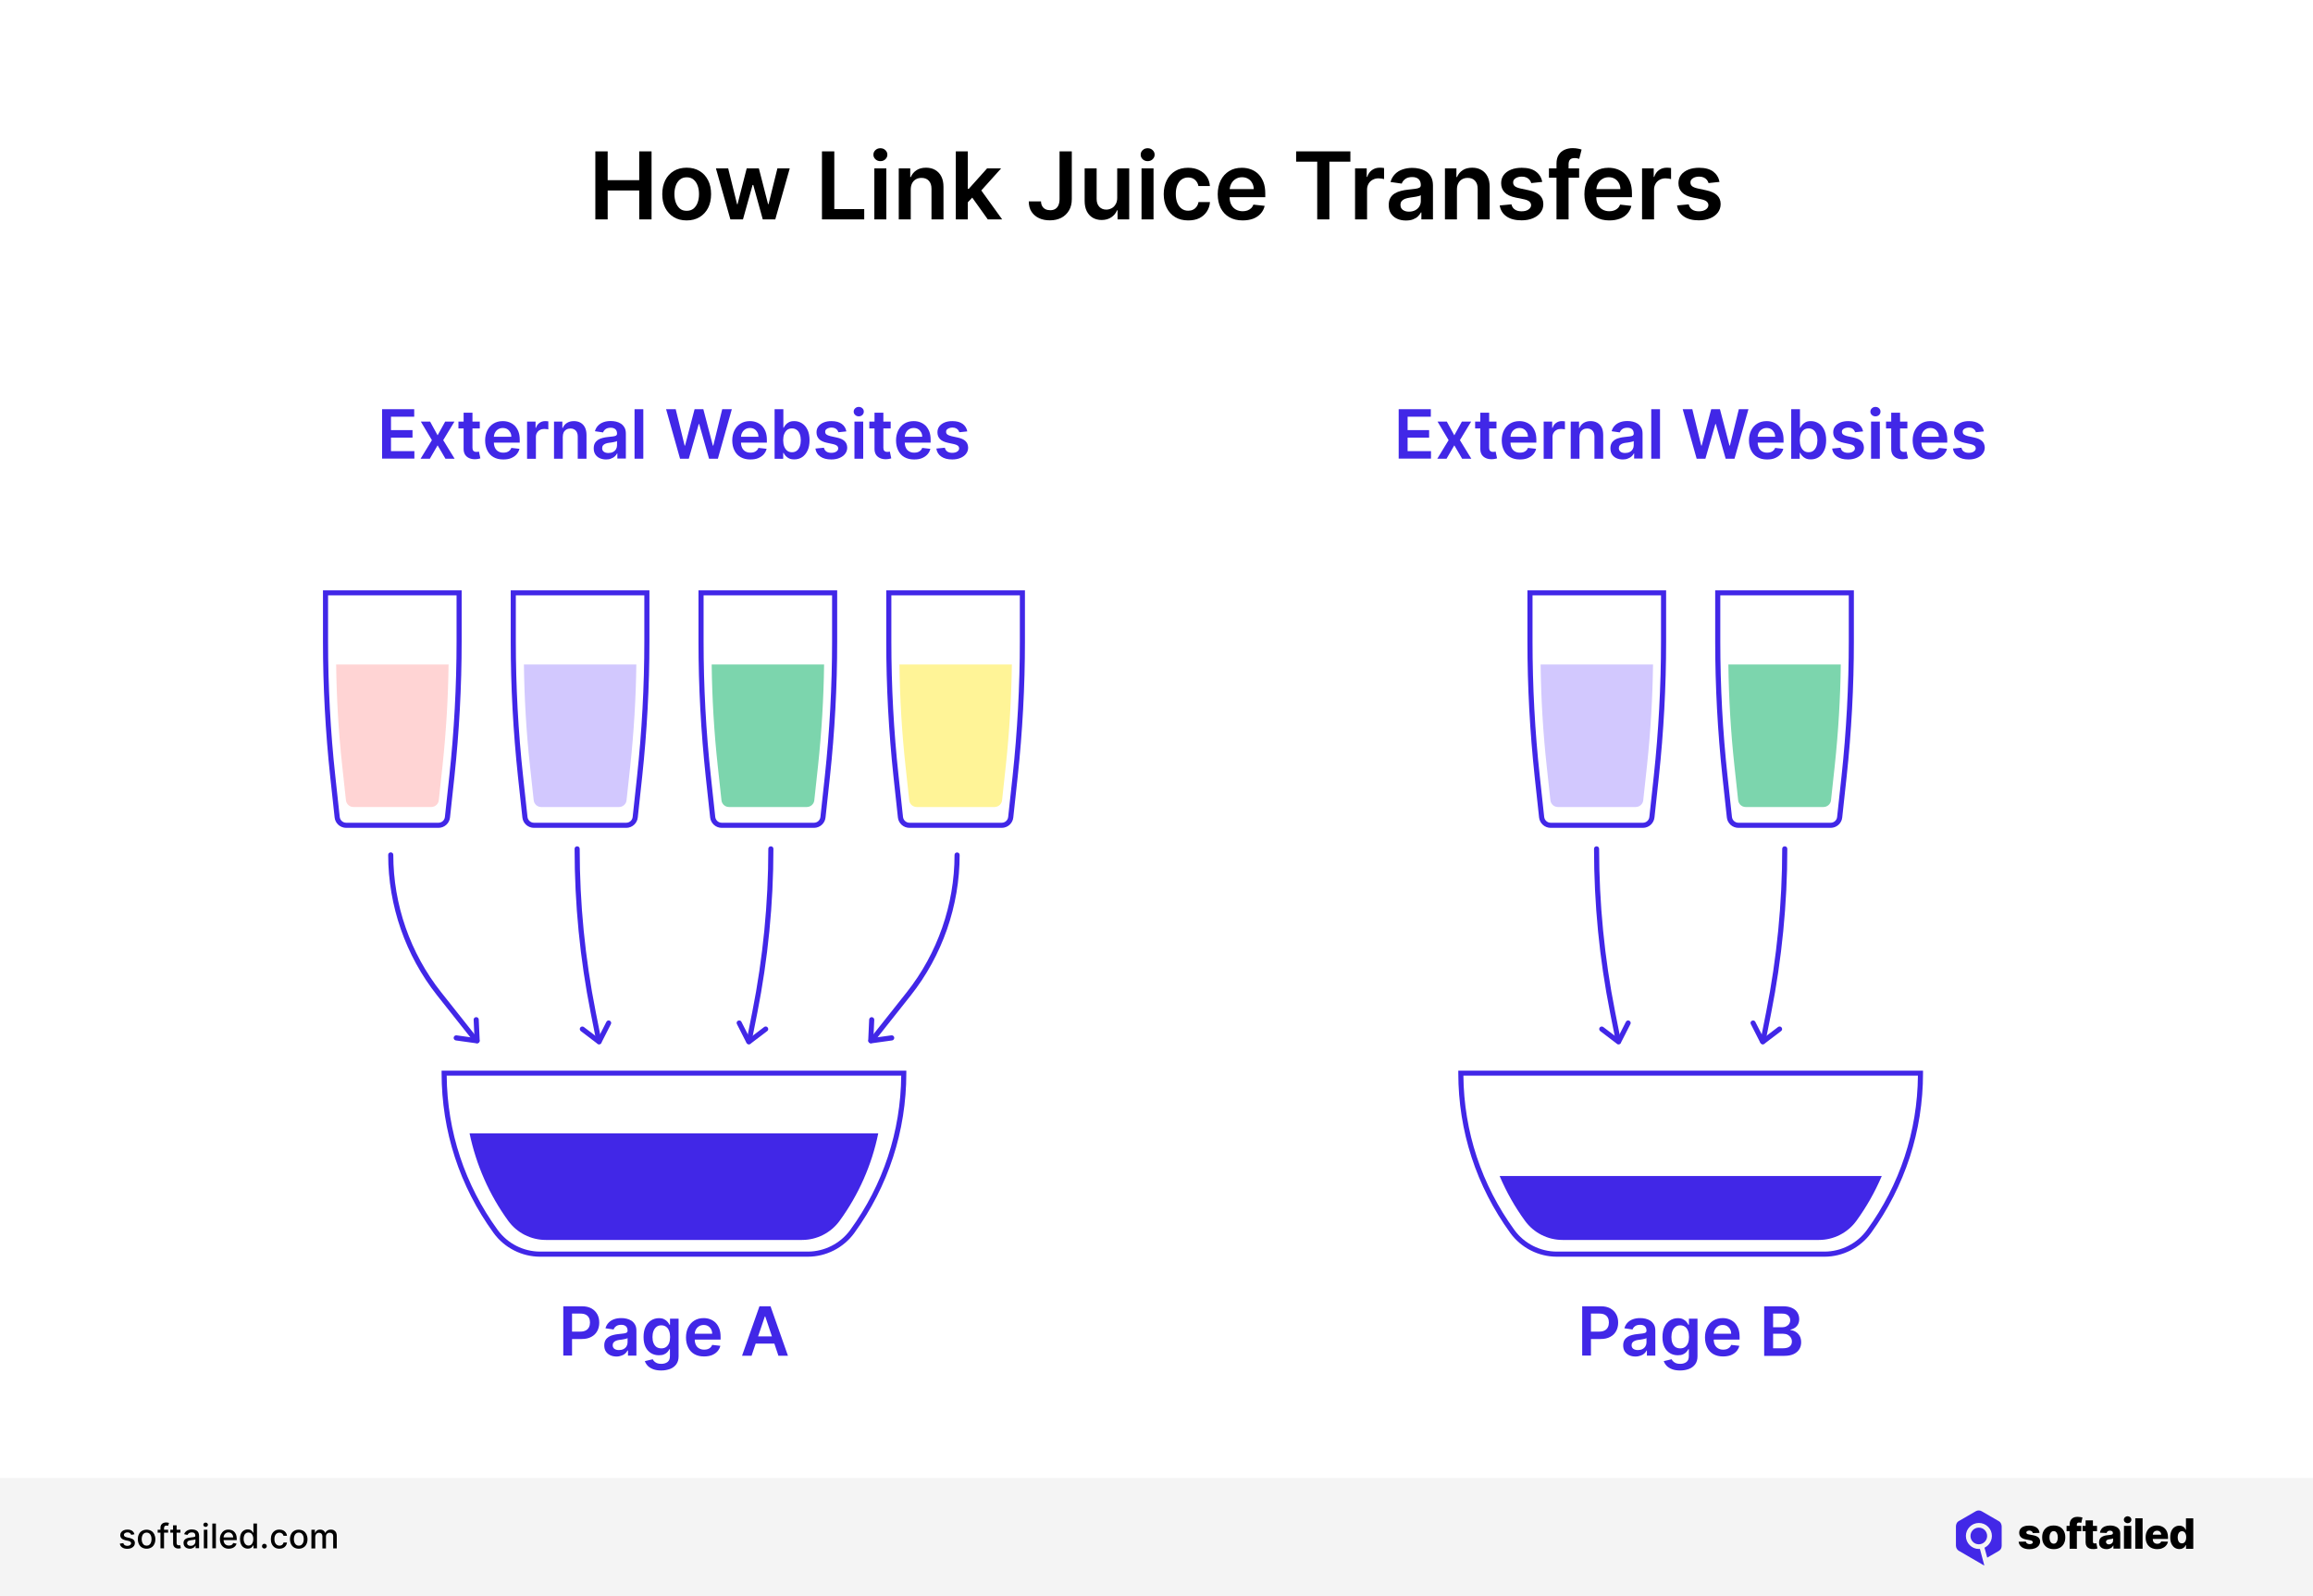 <?xml version="1.0" encoding="utf-8"?>
<!-- Generator: Adobe Illustrator 28.1.0, SVG Export Plug-In . SVG Version: 6.00 Build 0)  -->
<svg version="1.1" id="Layer_1" xmlns="http://www.w3.org/2000/svg" xmlns:xlink="http://www.w3.org/1999/xlink" x="0px" y="0px"
	 viewBox="0 0 2720 1876.8" style="enable-background:new 0 0 2720 1876.8;" xml:space="preserve">
<style type="text/css">
	.st0{fill:#FFFFFF;}
	.st1{fill:#F4F4F4;}
	.st2{fill-rule:evenodd;clip-rule:evenodd;fill:#4228E7;}
	.st3{fill:#4127E7;}
	.st4{fill:#FFD4D4;}
	.st5{fill:#D2C8FE;}
	.st6{fill:#7CD5AD;}
	.st7{fill:#FFF497;}
</style>
<g>
	<g>
		<g>
			<rect class="st0" width="2720" height="1876.8"/>
		</g>
	</g>
	<g>
		<g>
			<g>
				<rect y="1738" class="st1" width="2720" height="138.8"/>
			</g>
		</g>
		<g>
			<g>
				<g>
					<g>
						<path d="M158.1,1804.2l-3.8,0.7c-0.2-0.5-0.4-1-0.8-1.4s-0.8-0.8-1.4-1.1c-0.6-0.3-1.3-0.4-2.2-0.4c-1.2,0-2.2,0.3-3,0.8
							s-1.2,1.2-1.2,2.1c0,0.7,0.3,1.3,0.8,1.8c0.5,0.4,1.4,0.8,2.6,1.1l3.5,0.8c2,0.5,3.5,1.2,4.5,2.1c1,1,1.5,2.2,1.5,3.8
							c0,1.3-0.4,2.5-1.1,3.5c-0.8,1-1.8,1.8-3.1,2.4s-2.9,0.9-4.7,0.9c-2.4,0-4.4-0.5-6-1.6c-1.5-1-2.5-2.5-2.8-4.5l4.1-0.6
							c0.3,1.1,0.8,1.9,1.6,2.4s1.8,0.8,3.1,0.8c1.4,0,2.5-0.3,3.3-0.9s1.2-1.3,1.2-2.1c0-0.7-0.3-1.3-0.8-1.7
							c-0.5-0.5-1.3-0.8-2.3-1.1l-3.7-0.8c-2-0.5-3.5-1.2-4.5-2.2s-1.5-2.3-1.5-3.8c0-1.3,0.4-2.4,1.1-3.4c0.7-1,1.7-1.7,3-2.3
							s2.7-0.8,4.4-0.8c2.4,0,4.2,0.5,5.6,1.5C156.8,1801.2,157.7,1802.5,158.1,1804.2z"/>
					</g>
				</g>
				<g>
					<g>
						<path d="M172.4,1821.2c-2,0-3.8-0.5-5.4-1.4s-2.7-2.2-3.6-3.9c-0.8-1.7-1.3-3.7-1.3-5.9c0-2.3,0.4-4.2,1.3-5.9
							c0.8-1.7,2-3,3.6-3.9s3.3-1.4,5.4-1.4c2,0,3.8,0.5,5.4,1.4s2.7,2.3,3.6,3.9c0.8,1.7,1.3,3.7,1.3,5.9c0,2.3-0.4,4.2-1.3,5.9
							c-0.8,1.7-2,3-3.6,3.9S174.4,1821.2,172.4,1821.2z M172.4,1817.6c1.3,0,2.4-0.3,3.3-1.1c0.9-0.7,1.5-1.6,1.9-2.8
							s0.6-2.4,0.6-3.8s-0.2-2.7-0.6-3.8s-1.1-2.1-1.9-2.8c-0.9-0.7-2-1.1-3.3-1.1s-2.4,0.4-3.3,1.1c-0.9,0.7-1.5,1.6-1.9,2.8
							s-0.6,2.5-0.6,3.8c0,1.4,0.2,2.7,0.6,3.8c0.4,1.2,1.1,2.1,1.9,2.8S171.1,1817.6,172.4,1817.6z"/>
					</g>
				</g>
				<g>
					<g>
						<path d="M197.7,1798.9v3.4h-12.3v-3.4H197.7z M188.7,1820.7v-24.3c0-1.4,0.3-2.5,0.9-3.4s1.4-1.6,2.4-2s2.1-0.7,3.2-0.7
							c0.9,0,1.6,0.1,2.2,0.2c0.6,0.1,1.1,0.3,1.3,0.4l-1,3.4c-0.2-0.1-0.5-0.1-0.8-0.2s-0.7-0.1-1.1-0.1c-1,0-1.8,0.3-2.2,0.8
							s-0.7,1.2-0.7,2.2v23.8L188.7,1820.7L188.7,1820.7z"/>
					</g>
				</g>
				<g>
					<g>
						<path d="M212.2,1798.9v3.4h-11.9v-3.4H212.2z M203.5,1793.7h4.2v20.6c0,0.8,0.1,1.4,0.4,1.9s0.6,0.7,1,0.8s0.8,0.2,1.3,0.2
							c0.3,0,0.6,0,0.9-0.1c0.3,0,0.5-0.1,0.6-0.1l0.8,3.5c-0.2,0.1-0.6,0.2-1.1,0.3s-1,0.2-1.7,0.2c-1.1,0-2.2-0.2-3.1-0.6
							c-1-0.4-1.7-1.1-2.3-1.9c-0.6-0.9-0.9-2-0.9-3.3L203.5,1793.7L203.5,1793.7z"/>
					</g>
				</g>
				<g>
					<g>
						<path d="M223.3,1821.2c-1.4,0-2.6-0.3-3.8-0.8s-2-1.3-2.7-2.3c-0.6-1-1-2.2-1-3.6c0-1.2,0.2-2.2,0.7-3s1.1-1.4,1.9-1.9
							c0.8-0.5,1.7-0.8,2.7-1.1c1-0.2,2-0.4,3-0.5c1.3-0.2,2.4-0.3,3.2-0.4s1.4-0.3,1.8-0.5s0.6-0.6,0.6-1.1v-0.1
							c0-1.2-0.3-2.2-1-2.9s-1.7-1-3.1-1c-1.4,0-2.6,0.3-3.4,0.9c-0.8,0.6-1.4,1.3-1.7,2.1l-4-0.9c0.5-1.3,1.2-2.4,2.1-3.2
							c0.9-0.8,2-1.4,3.2-1.8s2.4-0.6,3.8-0.6c0.9,0,1.8,0.1,2.8,0.3s1.9,0.6,2.8,1.1c0.9,0.5,1.6,1.3,2.1,2.3s0.8,2.3,0.8,3.9v14.5
							H230v-3h-0.2c-0.3,0.5-0.7,1.1-1.2,1.6s-1.3,1-2.1,1.3C225.5,1821,224.5,1821.2,223.3,1821.2z M224.2,1817.8
							c1.2,0,2.2-0.2,3-0.7s1.5-1.1,1.9-1.8c0.4-0.8,0.7-1.6,0.7-2.4v-2.8c-0.2,0.2-0.4,0.3-0.9,0.4c-0.4,0.1-0.9,0.2-1.5,0.3
							s-1.1,0.2-1.6,0.2c-0.5,0.1-1,0.1-1.3,0.2c-0.8,0.1-1.6,0.3-2.3,0.5s-1.2,0.6-1.6,1.1c-0.4,0.5-0.6,1.1-0.6,1.8
							c0,1.1,0.4,1.8,1.2,2.4C222,1817.5,223,1817.8,224.2,1817.8z"/>
					</g>
				</g>
				<g>
					<g>
						<path d="M241.8,1795.5c-0.7,0-1.4-0.2-1.9-0.7s-0.8-1.1-0.8-1.8s0.3-1.3,0.8-1.8s1.2-0.7,1.9-0.7s1.4,0.2,1.9,0.7
							s0.8,1.1,0.8,1.8s-0.3,1.3-0.8,1.8S242.6,1795.5,241.8,1795.5z M239.7,1820.7v-21.8h4.2v21.8H239.7z"/>
					</g>
				</g>
				<g>
					<g>
						<path d="M253.9,1791.6v29.1h-4.2v-29.1H253.9z"/>
					</g>
				</g>
				<g>
					<g>
						<path d="M269,1821.2c-2.1,0-4-0.5-5.5-1.4s-2.7-2.2-3.6-3.9c-0.8-1.7-1.3-3.7-1.3-5.9s0.4-4.2,1.3-5.9s2-3,3.5-4
							s3.3-1.4,5.3-1.4c1.2,0,2.4,0.2,3.6,0.6s2.2,1,3.1,1.9s1.6,2,2.2,3.4c0.5,1.4,0.8,3.1,0.8,5v1.5H261v-3.2h13.2
							c0-1.1-0.2-2.1-0.7-3s-1.1-1.6-1.9-2.1s-1.8-0.8-2.9-0.8c-1.2,0-2.2,0.3-3.1,0.9s-1.6,1.3-2,2.3c-0.5,0.9-0.7,1.9-0.7,3v2.5
							c0,1.5,0.3,2.7,0.8,3.7s1.2,1.8,2.2,2.3c0.9,0.5,2,0.8,3.3,0.8c0.8,0,1.5-0.1,2.2-0.3s1.2-0.6,1.7-1c0.5-0.5,0.9-1,1.1-1.7
							l4,0.7c-0.3,1.2-0.9,2.2-1.7,3.1c-0.8,0.9-1.9,1.6-3.1,2.1C272,1820.9,270.6,1821.2,269,1821.2z"/>
					</g>
				</g>
				<g>
					<g>
						<path d="M291.3,1821.1c-1.8,0-3.3-0.5-4.7-1.4c-1.4-0.9-2.5-2.2-3.2-3.9c-0.8-1.7-1.2-3.7-1.2-6.1s0.4-4.4,1.2-6.1
							c0.8-1.7,1.9-3,3.3-3.8c1.4-0.9,2.9-1.3,4.7-1.3c1.4,0,2.4,0.2,3.3,0.7c0.8,0.5,1.5,1,1.9,1.6c0.5,0.6,0.8,1.1,1.1,1.6h0.3
							v-10.8h4.2v29.1h-4.1v-3.4h-0.4c-0.3,0.5-0.6,1-1.1,1.6s-1.1,1.1-2,1.6C293.7,1820.9,292.6,1821.1,291.3,1821.1z
							 M292.2,1817.5c1.2,0,2.3-0.3,3.1-1s1.5-1.6,1.9-2.7c0.4-1.2,0.7-2.5,0.7-4s-0.2-2.8-0.7-4c-0.4-1.1-1.1-2-1.9-2.7
							c-0.8-0.6-1.9-1-3.1-1c-1.3,0-2.3,0.3-3.2,1c-0.9,0.7-1.5,1.6-1.9,2.7s-0.6,2.4-0.6,3.9s0.2,2.8,0.7,3.9
							c0.4,1.2,1.1,2.1,1.9,2.8S290.9,1817.5,292.2,1817.5z"/>
					</g>
				</g>
				<g>
					<g>
						<path d="M310.9,1821c-0.8,0-1.4-0.3-2-0.8s-0.8-1.2-0.8-2s0.3-1.4,0.8-2s1.2-0.8,2-0.8s1.4,0.3,2,0.8s0.8,1.2,0.8,2
							c0,0.5-0.1,1-0.4,1.4s-0.6,0.8-1,1S311.4,1821,310.9,1821z"/>
					</g>
				</g>
				<g>
					<g>
						<path d="M328.6,1821.2c-2.1,0-3.9-0.5-5.4-1.4c-1.5-1-2.7-2.3-3.5-4s-1.2-3.6-1.2-5.8s0.4-4.2,1.2-5.9c0.8-1.7,2-3,3.5-4
							s3.3-1.4,5.4-1.4c1.7,0,3.1,0.3,4.4,0.9s2.3,1.5,3.1,2.6c0.8,1.1,1.3,2.4,1.4,3.8h-4.1c-0.2-1-0.7-1.9-1.6-2.6
							c-0.8-0.7-1.9-1.1-3.2-1.1c-1.2,0-2.2,0.3-3.1,0.9s-1.6,1.5-2.1,2.6s-0.7,2.5-0.7,4c0,1.6,0.2,3,0.7,4.1
							c0.5,1.2,1.2,2.1,2.1,2.7s1.9,1,3.1,1c0.8,0,1.5-0.2,2.2-0.4c0.7-0.3,1.2-0.7,1.7-1.3s0.8-1.2,0.9-2h4.1
							c-0.2,1.4-0.6,2.7-1.4,3.8s-1.8,2-3.1,2.6C331.9,1820.8,330.3,1821.2,328.6,1821.2z"/>
					</g>
				</g>
				<g>
					<g>
						<path d="M351.3,1821.2c-2,0-3.8-0.5-5.4-1.4c-1.5-0.9-2.7-2.2-3.6-3.9c-0.8-1.7-1.3-3.7-1.3-5.9c0-2.3,0.4-4.2,1.3-5.9
							c0.8-1.7,2-3,3.6-3.9c1.5-0.9,3.3-1.4,5.4-1.4c2,0,3.8,0.5,5.4,1.4s2.7,2.3,3.6,3.9c0.8,1.7,1.3,3.7,1.3,5.9
							c0,2.3-0.4,4.2-1.3,5.9c-0.8,1.7-2,3-3.6,3.9S353.4,1821.2,351.3,1821.2z M351.4,1817.6c1.3,0,2.4-0.3,3.3-1.1
							s1.5-1.6,1.9-2.8s0.6-2.4,0.6-3.8s-0.2-2.7-0.6-3.8c-0.4-1.2-1.1-2.1-1.9-2.8c-0.9-0.7-2-1.1-3.3-1.1s-2.4,0.4-3.3,1.1
							s-1.5,1.6-1.9,2.8s-0.6,2.5-0.6,3.8c0,1.4,0.2,2.7,0.6,3.8c0.4,1.2,1.1,2.1,1.9,2.8C348.9,1817.2,350,1817.6,351.4,1817.6z"/>
					</g>
				</g>
				<g>
					<g>
						<path d="M366.2,1820.7v-21.8h4.1v3.6h0.3c0.5-1.2,1.2-2.1,2.2-2.8s2.3-1,3.7-1c1.5,0,2.7,0.3,3.7,1s1.7,1.6,2.2,2.8h0.2
							c0.5-1.2,1.3-2.1,2.5-2.8c1.1-0.7,2.5-1,4.1-1c2,0,3.6,0.6,4.9,1.9c1.3,1.2,1.9,3.1,1.9,5.6v14.6h-4.2v-14.2
							c0-1.5-0.4-2.5-1.2-3.2c-0.8-0.7-1.8-1-2.9-1c-1.4,0-2.5,0.4-3.2,1.3c-0.8,0.8-1.2,1.9-1.2,3.3v13.9h-4.2v-14.5
							c0-1.2-0.4-2.1-1.1-2.9c-0.7-0.7-1.7-1.1-2.9-1.1c-0.8,0-1.5,0.2-2.2,0.6s-1.2,1-1.6,1.8s-0.6,1.6-0.6,2.6v13.5h-4.5
							L366.2,1820.7L366.2,1820.7z"/>
					</g>
				</g>
			</g>
			<g>
				<g>
					<g>
						<g>
							<path d="M2398.4,1802.6l-7.9,0.2c-0.1-0.6-0.3-1.1-0.7-1.5s-0.8-0.8-1.4-1c-0.6-0.3-1.2-0.4-2-0.4c-1,0-1.8,0.2-2.5,0.6
								s-1,0.9-1,1.6c0,0.5,0.2,1,0.6,1.4c0.4,0.4,1.2,0.7,2.4,0.9l5.2,1c2.7,0.5,4.7,1.4,6,2.6s2,2.8,2,4.7c0,1.8-0.6,3.4-1.6,4.8
								c-1.1,1.4-2.5,2.4-4.4,3.2c-1.9,0.7-4,1.1-6.4,1.1c-3.8,0-6.9-0.8-9.1-2.4c-2.2-1.6-3.5-3.7-3.8-6.4l8.5-0.2
								c0.2,1,0.7,1.7,1.5,2.2s1.8,0.8,3,0.8c1.1,0,2-0.2,2.7-0.6s1-1,1-1.6s-0.3-1.1-0.8-1.5s-1.3-0.7-2.5-0.9l-4.7-0.9
								c-2.7-0.5-4.7-1.4-6-2.7s-2-3-2-5.1c0-1.8,0.5-3.3,1.4-4.6c1-1.3,2.3-2.3,4.1-2.9c1.8-0.7,3.9-1,6.3-1c3.6,0,6.5,0.8,8.6,2.3
								C2397,1797.8,2398.2,1799.9,2398.4,1802.6"/>
						</g>
					</g>
					<g>
						<g>
							<path d="M2415.1,1821.7c-2.8,0-5.2-0.6-7.3-1.7c-2-1.2-3.6-2.8-4.7-4.9c-1.1-2.1-1.6-4.5-1.6-7.3s0.5-5.2,1.6-7.3
								s2.7-3.7,4.7-4.9s4.5-1.7,7.3-1.7s5.2,0.6,7.3,1.7c2,1.2,3.6,2.8,4.7,4.9c1.1,2.1,1.6,4.5,1.6,7.3s-0.5,5.2-1.6,7.3
								s-2.6,3.7-4.7,4.9C2420.3,1821.2,2417.9,1821.7,2415.1,1821.7 M2415.1,1815.3c1,0,1.9-0.3,2.6-0.9c0.7-0.6,1.3-1.5,1.6-2.6
								c0.4-1.1,0.6-2.4,0.6-3.9s-0.2-2.8-0.6-3.9c-0.4-1.1-0.9-2-1.6-2.6c-0.7-0.6-1.6-0.9-2.6-0.9c-1.1,0-2,0.3-2.7,0.9
								s-1.3,1.5-1.7,2.6s-0.6,2.4-0.6,3.9s0.2,2.8,0.6,3.9c0.4,1.1,0.9,2,1.7,2.6C2413.2,1815,2414.1,1815.3,2415.1,1815.3"/>
						</g>
					</g>
					<g>
						<g>
							<path d="M2447.5,1800.6h-17.3v-6.3h17.3V1800.6z M2433.8,1821.2V1793c0-2.1,0.4-3.8,1.2-5.2s1.9-2.4,3.3-3.1
								c1.4-0.7,3-1,4.8-1c1.2,0,2.3,0.1,3.4,0.3c1.1,0.2,1.8,0.3,2.4,0.5l-1.4,6.3c-0.3-0.1-0.7-0.2-1.2-0.3
								c-0.4-0.1-0.9-0.1-1.3-0.1c-1,0-1.7,0.2-2.1,0.7c-0.4,0.4-0.6,1-0.6,1.8v28.4L2433.8,1821.2L2433.8,1821.2z"/>
						</g>
					</g>
					<g>
						<g>
							<path d="M2466,1800.6h-17v-6.3h17V1800.6z M2452.6,1787.9h8.6v24.9c0,0.5,0.1,1,0.2,1.3c0.2,0.3,0.4,0.5,0.8,0.7
								c0.3,0.1,0.7,0.2,1.2,0.2c0.3,0,0.7,0,1-0.1c0.4-0.1,0.7-0.1,0.8-0.2l1.3,6.2c-0.4,0.1-1,0.3-1.7,0.4
								c-0.7,0.2-1.6,0.3-2.6,0.3c-2,0.1-3.7-0.1-5.2-0.7c-1.4-0.6-2.5-1.5-3.3-2.7c-0.7-1.2-1.1-2.7-1.1-4.5V1787.9z"/>
						</g>
					</g>
					<g>
						<g>
							<path d="M2477.2,1821.7c-1.7,0-3.2-0.3-4.6-0.9c-1.3-0.6-2.4-1.5-3.1-2.6c-0.8-1.2-1.1-2.7-1.1-4.4c0-1.5,0.3-2.8,0.8-3.8
								s1.2-1.9,2.2-2.5c0.9-0.6,2-1.1,3.2-1.5c1.2-0.3,2.5-0.6,3.8-0.7c1.5-0.1,2.8-0.3,3.7-0.4c0.9-0.2,1.6-0.4,2-0.7
								s0.6-0.7,0.6-1.3v-0.1c0-0.9-0.3-1.6-0.9-2.1s-1.5-0.7-2.5-0.7c-1.1,0-2,0.2-2.7,0.7s-1.1,1.2-1.3,2l-7.9-0.3
								c0.2-1.6,0.8-3.1,1.8-4.4s2.3-2.3,4-3s3.8-1.1,6.2-1.1c1.7,0,3.3,0.2,4.7,0.6s2.7,1,3.8,1.7c1.1,0.8,1.9,1.7,2.5,2.8
								s0.9,2.4,0.9,3.8v18.3h-8v-3.7h-0.2c-0.5,0.9-1.1,1.7-1.8,2.3s-1.6,1.1-2.6,1.4C2479.6,1821.5,2478.5,1821.7,2477.2,1821.7
								 M2479.9,1816.1c0.9,0,1.7-0.2,2.5-0.6c0.7-0.4,1.3-0.9,1.8-1.5c0.4-0.7,0.7-1.4,0.7-2.3v-2.6c-0.2,0.1-0.5,0.2-0.9,0.3
								c-0.3,0.1-0.7,0.2-1.1,0.3s-0.8,0.2-1.3,0.2c-0.4,0.1-0.8,0.1-1.2,0.2c-0.8,0.1-1.5,0.3-2.1,0.6s-1,0.6-1.3,1
								s-0.4,0.9-0.4,1.5c0,0.9,0.3,1.6,0.9,2C2478.1,1815.8,2478.9,1816.1,2479.9,1816.1"/>
						</g>
					</g>
					<g>
						<g>
							<path d="M2497.7,1794.3h8.6v26.9h-8.6V1794.3z M2502,1791.2c-1.2,0-2.2-0.4-3.1-1.2c-0.9-0.8-1.3-1.8-1.3-2.9
								s0.4-2.1,1.3-2.9c0.9-0.8,1.9-1.2,3.1-1.2c1.2,0,2.2,0.4,3.1,1.2c0.9,0.8,1.3,1.7,1.3,2.9c0,1.1-0.4,2.1-1.3,2.9
								C2504.3,1790.8,2503.2,1791.2,2502,1791.2"/>
						</g>
					</g>
					<g>
						<g>
							<rect x="2511" y="1785.4" width="8.6" height="35.8"/>
						</g>
					</g>
					<g>
						<g>
							<path d="M2536.8,1821.7c-2.8,0-5.2-0.6-7.3-1.7c-2-1.1-3.6-2.7-4.7-4.8c-1.1-2.1-1.6-4.5-1.6-7.4c0-2.8,0.5-5.2,1.6-7.3
								s2.6-3.7,4.6-4.9s4.3-1.7,7.1-1.7c1.9,0,3.7,0.3,5.2,0.9c1.6,0.6,3,1.5,4.1,2.6c1.2,1.2,2.1,2.6,2.7,4.3c0.6,1.7,1,3.7,1,5.9
								v2.1h-23.4v-5h15.4c0-0.9-0.2-1.7-0.6-2.4c-0.4-0.7-1-1.3-1.7-1.7s-1.6-0.6-2.5-0.6c-1,0-1.8,0.2-2.6,0.6s-1.4,1-1.8,1.7
								c-0.4,0.7-0.7,1.5-0.7,2.5v5.1c0,1.1,0.2,2.1,0.6,2.9c0.4,0.8,1,1.5,1.8,1.9c0.8,0.5,1.7,0.7,2.8,0.7c0.8,0,1.4-0.1,2.1-0.3
								c0.6-0.2,1.1-0.5,1.6-0.9c0.4-0.4,0.8-0.9,1-1.5l7.9,0.2c-0.3,1.8-1,3.3-2.2,4.6c-1.1,1.3-2.5,2.3-4.3,3
								C2541.2,1821.4,2539.1,1821.7,2536.8,1821.7"/>
						</g>
					</g>
					<g>
						<g>
							<path d="M2562.9,1821.6c-2,0-3.8-0.5-5.4-1.5c-1.6-1-2.9-2.6-3.9-4.6c-1-2.1-1.5-4.6-1.5-7.6c0-3.2,0.5-5.8,1.5-7.8
								s2.3-3.6,3.9-4.5c1.6-1,3.4-1.5,5.3-1.5c1.4,0,2.6,0.2,3.6,0.7s1.8,1.1,2.5,1.9s1.1,1.5,1.5,2.4h0.2v-13.6h8.6v35.8h-8.5
								v-4.4h-0.3c-0.4,0.8-0.9,1.6-1.5,2.3c-0.7,0.7-1.5,1.3-2.5,1.7C2565.5,1821.4,2564.3,1821.6,2562.9,1821.6 M2565.9,1814.9
								c1,0,1.9-0.3,2.7-0.9c0.7-0.6,1.3-1.4,1.7-2.5s0.6-2.3,0.6-3.8s-0.2-2.7-0.6-3.8c-0.4-1.1-1-1.9-1.7-2.4
								c-0.7-0.6-1.6-0.9-2.7-0.9c-1.1,0-2,0.3-2.7,0.9s-1.3,1.4-1.7,2.5s-0.6,2.3-0.6,3.8s0.2,2.7,0.6,3.8c0.4,1.1,0.9,1.9,1.7,2.5
								C2563.9,1814.7,2564.8,1814.9,2565.9,1814.9"/>
						</g>
					</g>
				</g>
			</g>
			<g>
				<g>
					<g>
						<path class="st2" d="M2353.9,1817.7v-11.4l0,0v-11.4l0,0c0-1.3-0.4-2.5-1-3.6v-0.1c-0.6-1.1-1.5-2-2.6-2.6h-0.1l-19.7-11.4
							l0,0c-1.1-0.7-2.4-1-3.6-1c-1.3,0-2.5,0.3-3.6,1l0,0l-9.8,5.7l0,0l-9.9,5.7h-0.1c-1.1,0.6-2,1.6-2.5,2.6v0.1
							c-0.6,1.1-0.9,2.3-0.9,3.5v11.4l0,0v11.4l0,0c0,1.3,0.4,2.5,1,3.6s1.6,2,2.6,2.6h0.1l9.8,5.7l0,0l19.1,11.1c0,0,0,0,0.1,0
							c0.3,0.1,0.5,0.2,0.7,0.3l-5.2-19.5c-0.4,0-0.8,0.1-1.2,0.1c-4.2,0-8-1.7-10.8-4.5s-4.5-6.6-4.5-10.8s1.7-8,4.5-10.8
							s6.6-4.5,10.8-4.5s8,1.7,10.8,4.5s4.5,6.6,4.5,10.8s-1.7,8-4.5,10.8c-1.2,1.2-2.7,2.2-4.2,3l3.2,11.7l13.6-7.9
							c1.1-0.6,2-1.6,2.6-2.6C2353.6,1820.1,2353.9,1818.9,2353.9,1817.7"/>
					</g>
				</g>
				<g>
					<g>
						<circle class="st2" cx="2327" cy="1806.2" r="9.8"/>
					</g>
				</g>
			</g>
		</g>
	</g>
	<g>
		<g>
			<g>
				<path d="M700.1,258v-80h14.5v33.9h37.1V178h14.5v80h-14.5v-34h-37.1v34H700.1z"/>
			</g>
			<g>
				<path d="M807.5,259.2c-5.9,0-10.9-1.3-15.2-3.9c-4.3-2.6-7.6-6.2-10-10.8c-2.4-4.6-3.5-10.1-3.5-16.2c0-6.2,1.2-11.6,3.5-16.3
					c2.4-4.7,5.7-8.3,10-10.9s9.4-3.9,15.2-3.9s10.9,1.3,15.2,3.9s7.6,6.2,10,10.9c2.4,4.7,3.5,10.1,3.5,16.3
					c0,6.2-1.2,11.6-3.5,16.2c-2.4,4.6-5.7,8.2-10,10.8C818.4,257.9,813.3,259.2,807.5,259.2z M807.6,247.9c3.2,0,5.8-0.9,8-2.6
					c2.1-1.8,3.7-4.1,4.8-7.1s1.6-6.3,1.6-9.9c0-3.7-0.5-7-1.6-10c-1.1-3-2.7-5.4-4.8-7.1c-2.1-1.8-4.8-2.7-8-2.7
					c-3.3,0-6,0.9-8.1,2.7c-2.1,1.8-3.8,4.1-4.8,7.1c-1.1,3-1.6,6.3-1.6,10c0,3.6,0.5,7,1.6,9.9s2.7,5.3,4.8,7.1
					S804.3,247.9,807.6,247.9z"/>
			</g>
			<g>
				<path d="M858.9,258l-17-60h14.4l10.5,42.2h0.5l10.8-42.2h14.3l10.8,42h0.6l10.4-42h14.5l-17,60H897l-11.2-40.5h-0.8L873.7,258
					H858.9z"/>
			</g>
			<g>
				<path d="M966.6,258v-80h14.5v67.9h35.2V258H966.6z"/>
			</g>
			<g>
				<path d="M1035.3,189.5c-2.2,0-4.2-0.7-5.8-2.2c-1.6-1.5-2.4-3.3-2.4-5.4c0-2.1,0.8-4,2.4-5.4c1.6-1.5,3.5-2.2,5.8-2.2
					c2.3,0,4.2,0.7,5.8,2.2c1.6,1.5,2.4,3.3,2.4,5.4c0,2.1-0.8,3.9-2.4,5.4C1039.5,188.8,1037.6,189.5,1035.3,189.5z M1028.2,258
					v-60h14.1v60H1028.2z"/>
			</g>
			<g>
				<path d="M1071,222.9V258h-14.1v-60h13.5v10.2h0.7c1.4-3.4,3.6-6,6.6-8c3-2,6.8-3,11.3-3c4.1,0,7.8,0.9,10.8,2.7
					c3.1,1.8,5.5,4.3,7.2,7.7c1.7,3.4,2.5,7.4,2.5,12.2V258h-14.1v-36c0-4-1-7.1-3.1-9.4s-4.9-3.4-8.6-3.4c-2.5,0-4.7,0.5-6.6,1.6
					c-1.9,1.1-3.4,2.6-4.5,4.7C1071.6,217.5,1071,220,1071,222.9z"/>
			</g>
			<g>
				<path d="M1124,258v-80h14.1v80H1124z M1136.9,239.2l0-17.1h2.3l21.6-24.1h16.5l-26.5,29.5h-2.9L1136.9,239.2z M1161.6,258
					l-19.5-27.3l9.5-10l26.9,37.3H1161.6z"/>
			</g>
			<g>
				<path d="M1246,178h14.4v56.2c0,5.2-1.1,9.6-3.3,13.3s-5.2,6.6-9,8.6c-3.9,2-8.4,3-13.5,3c-4.7,0-8.9-0.8-12.6-2.5
					c-3.7-1.7-6.7-4.2-8.9-7.5c-2.2-3.3-3.3-7.4-3.3-12.3h14.4c0,2.2,0.5,4,1.4,5.6s2.2,2.8,3.8,3.6c1.6,0.8,3.5,1.2,5.7,1.2
					c2.3,0,4.3-0.5,5.9-1.5s2.8-2.4,3.7-4.4c0.8-1.9,1.3-4.3,1.3-7.1V178z"/>
			</g>
			<g>
				<path d="M1313.8,232.8V198h14.1v60h-13.7v-10.7h-0.6c-1.4,3.4-3.6,6.1-6.7,8.2c-3.1,2.1-6.9,3.2-11.4,3.2
					c-3.9,0-7.4-0.9-10.4-2.6c-3-1.8-5.4-4.3-7.1-7.7c-1.7-3.4-2.5-7.5-2.5-12.2V198h14.1v36c0,3.8,1,6.8,3.1,9.1
					c2.1,2.2,4.8,3.4,8.2,3.4c2.1,0,4.1-0.5,6.1-1.5s3.6-2.5,4.8-4.6C1313.1,238.4,1313.8,235.9,1313.8,232.8z"/>
			</g>
			<g>
				<path d="M1349.6,189.5c-2.2,0-4.2-0.7-5.8-2.2c-1.6-1.5-2.4-3.3-2.4-5.4c0-2.1,0.8-4,2.4-5.4c1.6-1.5,3.5-2.2,5.8-2.2
					c2.3,0,4.2,0.7,5.8,2.2c1.6,1.5,2.4,3.3,2.4,5.4c0,2.1-0.8,3.9-2.4,5.4C1353.8,188.8,1351.8,189.5,1349.6,189.5z M1342.4,258
					v-60h14.1v60H1342.4z"/>
			</g>
			<g>
				<path d="M1397.3,259.2c-6,0-11.1-1.3-15.4-3.9c-4.3-2.6-7.6-6.3-9.9-10.9s-3.5-10-3.5-16.1c0-6.1,1.2-11.5,3.5-16.2
					c2.3-4.7,5.7-8.3,9.9-10.9s9.4-3.9,15.2-3.9c4.9,0,9.2,0.9,12.9,2.7c3.8,1.8,6.8,4.3,9,7.5s3.5,7,3.8,11.3h-13.5
					c-0.5-2.9-1.8-5.3-3.9-7.2c-2-1.9-4.8-2.9-8.2-2.9c-2.9,0-5.4,0.8-7.6,2.3c-2.2,1.5-3.9,3.8-5.1,6.7s-1.8,6.4-1.8,10.4
					c0,4.1,0.6,7.6,1.8,10.5s2.9,5.2,5.1,6.8c2.2,1.6,4.7,2.4,7.7,2.4c2.1,0,4-0.4,5.6-1.2c1.7-0.8,3-1.9,4.2-3.5
					c1.1-1.5,1.9-3.3,2.3-5.5h13.5c-0.3,4.2-1.6,8-3.8,11.3c-2.2,3.3-5.1,5.8-8.8,7.7C1406.7,258.3,1402.3,259.2,1397.3,259.2z"/>
			</g>
			<g>
				<path d="M1461.2,259.2c-6,0-11.2-1.3-15.6-3.8c-4.4-2.5-7.7-6.1-10.1-10.7c-2.3-4.6-3.5-10.1-3.5-16.3c0-6.2,1.2-11.6,3.5-16.3
					c2.4-4.7,5.7-8.3,9.9-10.9s9.2-3.9,15-3.9c3.7,0,7.2,0.6,10.5,1.8c3.3,1.2,6.2,3,8.8,5.5c2.5,2.5,4.5,5.6,6,9.4
					c1.5,3.8,2.2,8.4,2.2,13.6v4.3h-49.2v-9.5h35.6c0-2.7-0.6-5.1-1.8-7.2c-1.1-2.1-2.7-3.8-4.8-5c-2-1.2-4.4-1.8-7.1-1.8
					c-2.9,0-5.4,0.7-7.6,2.1c-2.2,1.4-3.9,3.2-5.1,5.5c-1.2,2.3-1.8,4.7-1.9,7.4v8.3c0,3.5,0.6,6.5,1.9,9c1.3,2.5,3.1,4.4,5.4,5.7
					c2.3,1.3,5,2,8,2c2.1,0,3.9-0.3,5.6-0.9s3.1-1.5,4.3-2.6c1.2-1.1,2.1-2.6,2.8-4.3l13.2,1.5c-0.8,3.5-2.4,6.5-4.7,9.1
					c-2.3,2.6-5.3,4.6-8.9,6C1470,258.5,1465.9,259.2,1461.2,259.2z"/>
			</g>
			<g>
				<path d="M1524.2,190.2V178h63.8v12.1h-24.7V258H1549v-67.9H1524.2z"/>
			</g>
			<g>
				<path d="M1593.5,258v-60h13.7v10h0.6c1.1-3.5,3-6.1,5.6-8c2.7-1.9,5.7-2.8,9.2-2.8c0.8,0,1.7,0,2.6,0.1c1,0.1,1.8,0.2,2.4,0.3
					v13c-0.6-0.2-1.5-0.4-2.8-0.6c-1.3-0.2-2.5-0.3-3.7-0.3c-2.6,0-4.9,0.6-6.9,1.7c-2,1.1-3.7,2.6-4.8,4.6s-1.8,4.2-1.8,6.8V258
					H1593.5z"/>
			</g>
			<g>
				<path d="M1653.2,259.3c-3.8,0-7.2-0.7-10.3-2.1c-3-1.4-5.4-3.4-7.2-6.1c-1.8-2.7-2.6-6-2.6-9.9c0-3.4,0.6-6.2,1.9-8.4
					c1.2-2.2,3-4,5.1-5.3s4.6-2.3,7.3-3c2.7-0.7,5.5-1.2,8.5-1.5c3.5-0.4,6.4-0.7,8.6-1c2.2-0.3,3.8-0.8,4.8-1.4
					c1-0.6,1.5-1.6,1.5-3v-0.2c0-2.9-0.9-5.2-2.6-6.8c-1.7-1.6-4.3-2.4-7.5-2.4c-3.5,0-6.2,0.8-8.2,2.3c-2,1.5-3.4,3.3-4.1,5.4
					l-13.2-1.9c1-3.6,2.8-6.7,5.2-9.2s5.3-4.3,8.8-5.5c3.5-1.2,7.3-1.9,11.5-1.9c2.9,0,5.8,0.3,8.6,1c2.9,0.7,5.5,1.8,7.9,3.3
					c2.4,1.5,4.3,3.7,5.7,6.3s2.2,6,2.2,10V258h-13.6v-8.2h-0.5c-0.9,1.7-2.1,3.2-3.6,4.7s-3.5,2.6-5.8,3.5
					S1656.3,259.3,1653.2,259.3z M1656.9,248.9c2.8,0,5.3-0.6,7.4-1.7s3.7-2.6,4.8-4.5s1.7-3.9,1.7-6.1v-7.1c-0.4,0.4-1.2,0.7-2.2,1
					s-2.2,0.6-3.5,0.8s-2.6,0.4-3.9,0.6c-1.3,0.2-2.4,0.3-3.3,0.5c-2.1,0.3-4,0.8-5.7,1.4c-1.7,0.7-3,1.6-3.9,2.7
					c-1,1.2-1.4,2.7-1.4,4.5c0,2.6,1,4.6,2.9,5.9S1653.9,248.9,1656.9,248.9z"/>
			</g>
			<g>
				<path d="M1713.3,222.9V258h-14.1v-60h13.5v10.2h0.7c1.4-3.4,3.6-6,6.6-8c3-2,6.8-3,11.3-3c4.1,0,7.8,0.9,10.8,2.7
					c3.1,1.8,5.5,4.3,7.2,7.7s2.5,7.4,2.5,12.2V258h-14.1v-36c0-4-1-7.1-3.1-9.4s-4.9-3.4-8.6-3.4c-2.5,0-4.7,0.5-6.6,1.6
					c-1.9,1.1-3.4,2.6-4.5,4.7S1713.3,220,1713.3,222.9z"/>
			</g>
			<g>
				<path d="M1813.6,213.9l-12.9,1.4c-0.4-1.3-1-2.5-1.9-3.7c-0.9-1.1-2.1-2.1-3.6-2.8s-3.4-1.1-5.5-1.1c-2.9,0-5.4,0.6-7.4,1.9
					c-2,1.3-3,2.9-2.9,5c0,1.7,0.6,3.2,1.9,4.3s3.5,2,6.5,2.7l10.2,2.2c5.7,1.2,9.9,3.2,12.7,5.8s4.2,6.1,4.2,10.4
					c0,3.8-1.1,7.1-3.3,10c-2.2,2.9-5.2,5.1-9,6.7c-3.9,1.6-8.3,2.4-13.3,2.4c-7.3,0-13.3-1.5-17.7-4.6c-4.5-3.1-7.1-7.4-8-12.9
					l13.8-1.3c0.6,2.7,2,4.8,4,6.1c2,1.4,4.7,2.1,7.9,2.1c3.4,0,6.1-0.7,8.1-2.1c2-1.4,3.1-3.1,3.1-5.1c0-1.7-0.7-3.1-2-4.3
					c-1.3-1.1-3.4-2-6.1-2.6l-10.2-2.1c-5.8-1.2-10-3.2-12.8-6.1s-4.1-6.5-4.1-10.8c0-3.7,1-6.9,3-9.6c2-2.7,4.9-4.8,8.6-6.3
					c3.7-1.5,7.9-2.2,12.7-2.2c7,0,12.6,1.5,16.6,4.5C1810.2,204.8,1812.7,208.8,1813.6,213.9z"/>
			</g>
			<g>
				<path d="M1857,198V209h-35.5V198H1857z M1830.4,258v-65.7c0-4,0.8-7.4,2.5-10.1c1.7-2.7,3.9-4.7,6.8-6s6-2,9.5-2
					c2.4,0,4.6,0.2,6.5,0.6s3.3,0.7,4.2,1.1l-2.8,10.9c-0.6-0.2-1.4-0.4-2.3-0.6s-1.9-0.3-3-0.3c-2.6,0-4.5,0.6-5.6,1.9
					c-1.1,1.3-1.6,3.1-1.6,5.4V258H1830.4z"/>
			</g>
			<g>
				<path d="M1892.4,259.2c-6,0-11.2-1.3-15.6-3.8c-4.4-2.5-7.7-6.1-10.1-10.7c-2.3-4.6-3.5-10.1-3.5-16.3c0-6.2,1.2-11.6,3.5-16.3
					c2.4-4.7,5.7-8.3,9.9-10.9s9.2-3.9,15-3.9c3.7,0,7.2,0.6,10.5,1.8c3.3,1.2,6.2,3,8.8,5.5c2.5,2.5,4.5,5.6,6,9.4
					c1.5,3.8,2.2,8.4,2.2,13.6v4.3h-49.2v-9.5h35.6c0-2.7-0.6-5.1-1.8-7.2c-1.1-2.1-2.7-3.8-4.8-5c-2-1.2-4.4-1.8-7.1-1.8
					c-2.9,0-5.4,0.7-7.6,2.1c-2.2,1.4-3.9,3.2-5.1,5.5c-1.2,2.3-1.8,4.7-1.9,7.4v8.3c0,3.5,0.6,6.5,1.9,9c1.3,2.5,3.1,4.4,5.4,5.7
					c2.3,1.3,5,2,8,2c2.1,0,3.9-0.3,5.6-0.9s3.1-1.5,4.3-2.6c1.2-1.1,2.1-2.6,2.8-4.3l13.2,1.5c-0.8,3.5-2.4,6.5-4.7,9.1
					c-2.3,2.6-5.3,4.6-8.9,6C1901.2,258.5,1897.1,259.2,1892.4,259.2z"/>
			</g>
			<g>
				<path d="M1931,258v-60h13.7v10h0.6c1.1-3.5,3-6.1,5.6-8c2.7-1.9,5.7-2.8,9.2-2.8c0.8,0,1.7,0,2.6,0.1c1,0.1,1.8,0.2,2.4,0.3v13
					c-0.6-0.2-1.5-0.4-2.8-0.6c-1.3-0.2-2.5-0.3-3.7-0.3c-2.6,0-4.9,0.6-6.9,1.7c-2,1.1-3.7,2.6-4.8,4.6s-1.8,4.2-1.8,6.8V258H1931z
					"/>
			</g>
			<g>
				<path d="M2022.1,213.9l-12.9,1.4c-0.4-1.3-1-2.5-1.9-3.7c-0.9-1.1-2.1-2.1-3.6-2.8s-3.4-1.1-5.5-1.1c-2.9,0-5.4,0.6-7.4,1.9
					c-2,1.3-3,2.9-2.9,5c0,1.7,0.6,3.2,1.9,4.3s3.5,2,6.5,2.7l10.2,2.2c5.7,1.2,9.9,3.2,12.7,5.8s4.2,6.1,4.2,10.4
					c0,3.8-1.1,7.1-3.3,10c-2.2,2.9-5.2,5.1-9,6.7c-3.9,1.6-8.3,2.4-13.3,2.4c-7.3,0-13.3-1.5-17.7-4.6c-4.5-3.1-7.1-7.4-8-12.9
					l13.8-1.3c0.6,2.7,2,4.8,4,6.1c2,1.4,4.7,2.1,7.9,2.1c3.4,0,6.1-0.7,8.1-2.1c2-1.4,3.1-3.1,3.1-5.1c0-1.7-0.7-3.1-2-4.3
					c-1.3-1.1-3.4-2-6.1-2.6l-10.2-2.1c-5.8-1.2-10-3.2-12.8-6.1s-4.1-6.5-4.1-10.8c0-3.7,1-6.9,3-9.6c2-2.7,4.9-4.8,8.6-6.3
					c3.7-1.5,7.9-2.2,12.7-2.2c7,0,12.6,1.5,16.6,4.5C2018.6,204.8,2021.1,208.8,2022.1,213.9z"/>
			</g>
		</g>
		<g>
			<g>
				<g>
					<g>
						<path class="st3" d="M449.3,539.4v-58.2h37.8v8.8h-27.3v15.8h25.3v8.8h-25.3v15.9h27.5v8.8H449.3z"/>
					</g>
					<g>
						<path class="st3" d="M505.8,495.8l8.8,16.1l8.9-16.1h10.9l-13.2,21.8l13.4,21.8h-10.8l-9.2-15.7l-9.1,15.7h-10.9l13.3-21.8
							l-13-21.8H505.8z"/>
					</g>
					<g>
						<path class="st3" d="M564.2,495.8v8h-25.1v-8H564.2z M545.3,485.3h10.3v41c0,1.4,0.2,2.4,0.6,3.2c0.4,0.7,1,1.2,1.7,1.5
							c0.7,0.3,1.5,0.4,2.3,0.4c0.6,0,1.2,0,1.8-0.1s1-0.2,1.2-0.3l1.7,8c-0.5,0.2-1.3,0.4-2.3,0.6c-1,0.2-2.2,0.4-3.7,0.4
							c-2.6,0.1-4.9-0.3-7-1.2c-2.1-0.9-3.7-2.2-4.9-4c-1.2-1.8-1.8-4.1-1.8-6.8V485.3z"/>
					</g>
					<g>
						<path class="st3" d="M591.7,540.3c-4.4,0-8.1-0.9-11.3-2.7c-3.2-1.8-5.6-4.4-7.3-7.8c-1.7-3.4-2.6-7.3-2.6-11.9
							c0-4.5,0.9-8.4,2.6-11.8c1.7-3.4,4.1-6.1,7.2-8s6.7-2.9,10.9-2.9c2.7,0,5.2,0.4,7.6,1.3c2.4,0.9,4.5,2.2,6.4,4
							c1.8,1.8,3.3,4.1,4.4,6.9s1.6,6.1,1.6,9.9v3.2h-35.8v-6.9h25.9c0-2-0.4-3.7-1.3-5.3s-2-2.8-3.5-3.7c-1.5-0.9-3.2-1.3-5.2-1.3
							c-2.1,0-3.9,0.5-5.5,1.5c-1.6,1-2.8,2.3-3.7,4c-0.9,1.6-1.3,3.4-1.3,5.4v6.1c0,2.5,0.5,4.7,1.4,6.5s2.2,3.2,3.9,4.1
							c1.7,1,3.6,1.4,5.9,1.4c1.5,0,2.8-0.2,4.1-0.6c1.2-0.4,2.3-1.1,3.2-1.9c0.9-0.8,1.6-1.9,2-3.1l9.6,1.1
							c-0.6,2.5-1.8,4.7-3.5,6.6c-1.7,1.9-3.9,3.3-6.5,4.4S595.1,540.3,591.7,540.3z"/>
					</g>
					<g>
						<path class="st3" d="M619.8,539.4v-43.6h10v7.3h0.5c0.8-2.5,2.2-4.5,4.1-5.8c1.9-1.4,4.2-2.1,6.7-2.1c0.6,0,1.2,0,1.9,0.1
							c0.7,0,1.3,0.1,1.8,0.2v9.5c-0.4-0.2-1.1-0.3-2.1-0.4s-1.8-0.2-2.7-0.2c-1.9,0-3.6,0.4-5,1.2c-1.5,0.8-2.7,1.9-3.5,3.3
							c-0.9,1.4-1.3,3.1-1.3,4.9v25.7H619.8z"/>
					</g>
					<g>
						<path class="st3" d="M661.8,513.8v25.6h-10.3v-43.6h9.8v7.4h0.5c1-2.4,2.6-4.4,4.8-5.8c2.2-1.4,4.9-2.2,8.2-2.2
							c3,0,5.6,0.6,7.9,1.9s4,3.2,5.2,5.6c1.2,2.4,1.8,5.4,1.8,8.9v27.8h-10.3v-26.2c0-2.9-0.8-5.2-2.3-6.8
							c-1.5-1.6-3.6-2.5-6.2-2.5c-1.8,0-3.4,0.4-4.8,1.2c-1.4,0.8-2.5,1.9-3.3,3.4C662.2,509.9,661.8,511.7,661.8,513.8z"/>
					</g>
					<g>
						<path class="st3" d="M712.8,540.3c-2.8,0-5.3-0.5-7.5-1.5c-2.2-1-3.9-2.5-5.2-4.4c-1.3-2-1.9-4.4-1.9-7.2
							c0-2.5,0.5-4.5,1.4-6.1c0.9-1.6,2.2-2.9,3.7-3.9s3.3-1.7,5.3-2.2c2-0.5,4-0.9,6.2-1.1c2.6-0.3,4.6-0.5,6.2-0.7
							c1.6-0.2,2.8-0.6,3.5-1c0.7-0.5,1.1-1.2,1.1-2.2v-0.2c0-2.1-0.6-3.8-1.9-5c-1.3-1.2-3.1-1.8-5.5-1.8c-2.5,0-4.5,0.5-6,1.6
							c-1.5,1.1-2.5,2.4-3,3.9l-9.6-1.4c0.8-2.7,2-4.9,3.8-6.7c1.7-1.8,3.9-3.1,6.4-4c2.5-0.9,5.3-1.3,8.4-1.3
							c2.1,0,4.2,0.2,6.3,0.7s4,1.3,5.7,2.4c1.7,1.1,3.1,2.7,4.2,4.6c1.1,1.9,1.6,4.3,1.6,7.2v29.2H726v-6h-0.3
							c-0.6,1.2-1.5,2.3-2.6,3.4c-1.1,1.1-2.5,1.9-4.2,2.5C717.1,540,715.1,540.3,712.8,540.3z M715.5,532.7c2.1,0,3.9-0.4,5.4-1.2
							c1.5-0.8,2.7-1.9,3.5-3.3c0.8-1.4,1.2-2.8,1.2-4.5v-5.1c-0.3,0.3-0.9,0.5-1.6,0.7c-0.8,0.2-1.6,0.4-2.6,0.6
							c-0.9,0.2-1.9,0.3-2.8,0.5c-0.9,0.1-1.7,0.2-2.4,0.3c-1.5,0.2-2.9,0.5-4.1,1c-1.2,0.5-2.2,1.1-2.9,2c-0.7,0.8-1.1,1.9-1.1,3.3
							c0,1.9,0.7,3.3,2.1,4.3S713.4,532.7,715.5,532.7z"/>
					</g>
					<g>
						<path class="st3" d="M756.5,481.2v58.2h-10.3v-58.2H756.5z"/>
					</g>
					<g>
						<path class="st3" d="M799.7,539.4l-16.4-58.2h11.3l10.5,42.8h0.5l11.2-42.8h10.3l11.2,42.8h0.5l10.5-42.8h11.3l-16.4,58.2
							h-10.4l-11.6-40.8h-0.5l-11.7,40.8H799.7z"/>
					</g>
					<g>
						<path class="st3" d="M882.3,540.3c-4.4,0-8.1-0.9-11.3-2.7c-3.2-1.8-5.6-4.4-7.3-7.8c-1.7-3.4-2.6-7.3-2.6-11.9
							c0-4.5,0.9-8.4,2.6-11.8c1.7-3.4,4.1-6.1,7.2-8s6.7-2.9,10.9-2.9c2.7,0,5.2,0.4,7.6,1.3c2.4,0.9,4.5,2.2,6.4,4
							c1.8,1.8,3.3,4.1,4.4,6.9s1.6,6.1,1.6,9.9v3.2H866v-6.9h25.9c0-2-0.4-3.7-1.3-5.3s-2-2.8-3.5-3.7c-1.5-0.9-3.2-1.3-5.2-1.3
							c-2.1,0-3.9,0.5-5.5,1.5c-1.6,1-2.8,2.3-3.7,4c-0.9,1.6-1.3,3.4-1.3,5.4v6.1c0,2.5,0.5,4.7,1.4,6.5s2.2,3.2,3.9,4.1
							c1.7,1,3.6,1.4,5.9,1.4c1.5,0,2.8-0.2,4.1-0.6c1.2-0.4,2.3-1.1,3.2-1.9c0.9-0.8,1.6-1.9,2-3.1l9.6,1.1
							c-0.6,2.5-1.8,4.7-3.5,6.6c-1.7,1.9-3.9,3.3-6.5,4.4S885.7,540.3,882.3,540.3z"/>
					</g>
					<g>
						<path class="st3" d="M910.9,539.4v-58.2h10.3V503h0.4c0.5-1.1,1.3-2.2,2.2-3.4c1-1.2,2.3-2.2,3.9-3.1c1.6-0.9,3.8-1.3,6.3-1.3
							c3.4,0,6.4,0.9,9.1,2.6c2.7,1.7,4.9,4.2,6.5,7.6c1.6,3.3,2.4,7.4,2.4,12.3c0,4.8-0.8,8.9-2.4,12.2c-1.6,3.4-3.7,5.9-6.4,7.7
							c-2.7,1.8-5.8,2.6-9.2,2.6c-2.5,0-4.6-0.4-6.2-1.2c-1.6-0.8-3-1.8-4-3c-1-1.2-1.8-2.3-2.3-3.4H921v6.9H910.9z M921,517.6
							c0,2.8,0.4,5.3,1.2,7.4s2,3.8,3.5,5c1.5,1.2,3.4,1.8,5.6,1.8c2.3,0,4.2-0.6,5.7-1.8c1.5-1.2,2.7-2.9,3.5-5s1.2-4.6,1.2-7.3
							c0-2.7-0.4-5.1-1.2-7.2c-0.8-2.1-1.9-3.8-3.5-4.9c-1.5-1.2-3.4-1.8-5.7-1.8c-2.2,0-4.1,0.6-5.6,1.7c-1.5,1.2-2.7,2.8-3.5,4.9
							C921.4,512.3,921,514.8,921,517.6z"/>
					</g>
					<g>
						<path class="st3" d="M995.3,507.3l-9.4,1c-0.3-0.9-0.7-1.8-1.4-2.7c-0.7-0.8-1.5-1.5-2.6-2c-1.1-0.5-2.4-0.8-4-0.8
							c-2.1,0-3.9,0.5-5.4,1.4s-2.2,2.1-2.1,3.6c0,1.3,0.4,2.3,1.4,3.1c1,0.8,2.5,1.4,4.8,2l7.4,1.6c4.1,0.9,7.2,2.3,9.2,4.2
							s3,4.5,3.1,7.6c0,2.7-0.8,5.2-2.4,7.3c-1.6,2.1-3.8,3.7-6.6,4.9s-6,1.8-9.7,1.8c-5.3,0-9.6-1.1-12.9-3.4
							c-3.3-2.2-5.2-5.4-5.8-9.4l10-1c0.5,2,1.4,3.5,2.9,4.5c1.5,1,3.4,1.5,5.8,1.5c2.4,0,4.4-0.5,5.9-1.5c1.5-1,2.2-2.2,2.2-3.7
							c0-1.2-0.5-2.3-1.4-3.1c-1-0.8-2.4-1.4-4.4-1.9l-7.4-1.6c-4.2-0.9-7.3-2.3-9.3-4.4c-2-2.1-3-4.7-3-7.9c0-2.7,0.7-5,2.2-7
							c1.5-2,3.6-3.5,6.2-4.6c2.7-1.1,5.7-1.6,9.2-1.6c5.1,0,9.1,1.1,12.1,3.3C992.8,500.6,994.6,503.6,995.3,507.3z"/>
					</g>
					<g>
						<path class="st3" d="M1009.9,489.6c-1.6,0-3-0.5-4.2-1.6s-1.8-2.4-1.8-3.9c0-1.6,0.6-2.9,1.8-4s2.6-1.6,4.2-1.6
							c1.6,0,3.1,0.5,4.2,1.6c1.2,1.1,1.7,2.4,1.7,4c0,1.5-0.6,2.8-1.7,3.9C1013,489,1011.6,489.6,1009.9,489.6z M1004.8,539.4
							v-43.6h10.3v43.6H1004.8z"/>
					</g>
					<g>
						<path class="st3" d="M1047.4,495.8v8h-25.1v-8H1047.4z M1028.5,485.3h10.3v41c0,1.4,0.2,2.4,0.6,3.2c0.4,0.7,1,1.2,1.7,1.5
							c0.7,0.3,1.5,0.4,2.3,0.4c0.6,0,1.2,0,1.8-0.1s1-0.2,1.2-0.3l1.7,8c-0.5,0.2-1.3,0.4-2.3,0.6c-1,0.2-2.2,0.4-3.7,0.4
							c-2.6,0.1-4.9-0.3-7-1.2c-2.1-0.9-3.7-2.2-4.9-4s-1.8-4.1-1.8-6.8V485.3z"/>
					</g>
					<g>
						<path class="st3" d="M1074.9,540.3c-4.4,0-8.1-0.9-11.3-2.7c-3.2-1.8-5.6-4.4-7.3-7.8c-1.7-3.4-2.6-7.3-2.6-11.9
							c0-4.5,0.9-8.4,2.6-11.8c1.7-3.4,4.1-6.1,7.2-8s6.7-2.9,10.9-2.9c2.7,0,5.2,0.4,7.6,1.3c2.4,0.9,4.5,2.2,6.4,4
							c1.8,1.8,3.3,4.1,4.4,6.9s1.6,6.1,1.6,9.9v3.2h-35.8v-6.9h25.9c0-2-0.4-3.7-1.3-5.3s-2-2.8-3.5-3.7c-1.5-0.9-3.2-1.3-5.2-1.3
							c-2.1,0-3.9,0.5-5.5,1.5c-1.6,1-2.8,2.3-3.7,4c-0.9,1.6-1.3,3.4-1.3,5.4v6.1c0,2.5,0.5,4.7,1.4,6.5s2.2,3.2,3.9,4.1
							c1.7,1,3.6,1.4,5.9,1.4c1.5,0,2.8-0.2,4.1-0.6c1.2-0.4,2.3-1.1,3.2-1.9c0.9-0.8,1.6-1.9,2-3.1l9.6,1.1
							c-0.6,2.5-1.8,4.7-3.5,6.6c-1.7,1.9-3.9,3.3-6.5,4.4S1078.3,540.3,1074.9,540.3z"/>
					</g>
					<g>
						<path class="st3" d="M1137.5,507.3l-9.4,1c-0.3-0.9-0.7-1.8-1.4-2.7c-0.7-0.8-1.5-1.5-2.6-2c-1.1-0.5-2.4-0.8-4-0.8
							c-2.1,0-3.9,0.5-5.4,1.4s-2.2,2.1-2.1,3.6c0,1.3,0.4,2.3,1.4,3.1c1,0.8,2.5,1.4,4.8,2l7.4,1.6c4.1,0.9,7.2,2.3,9.2,4.2
							s3,4.5,3.1,7.6c0,2.7-0.8,5.2-2.4,7.3c-1.6,2.1-3.8,3.7-6.6,4.9s-6,1.8-9.7,1.8c-5.3,0-9.6-1.1-12.9-3.4
							c-3.3-2.2-5.2-5.4-5.8-9.4l10-1c0.5,2,1.4,3.5,2.9,4.5c1.5,1,3.4,1.5,5.8,1.5c2.4,0,4.4-0.5,5.9-1.5c1.5-1,2.2-2.2,2.2-3.7
							c0-1.2-0.5-2.3-1.4-3.1c-1-0.8-2.4-1.4-4.4-1.9l-7.4-1.6c-4.2-0.9-7.3-2.3-9.3-4.4c-2-2.1-3-4.7-3-7.9c0-2.7,0.7-5,2.2-7
							c1.5-2,3.6-3.5,6.2-4.6c2.7-1.1,5.7-1.6,9.2-1.6c5.1,0,9.1,1.1,12.1,3.3C1134.9,500.6,1136.8,503.6,1137.5,507.3z"/>
					</g>
				</g>
				<g>
					<g>
						<path class="st3" d="M662.4,1594.3v-58.2h21.8c4.5,0,8.2,0.8,11.3,2.5c3,1.7,5.3,4,6.9,6.9s2.3,6.2,2.3,9.9
							c0,3.7-0.8,7-2.4,9.9c-1.6,2.9-3.9,5.2-7,6.8c-3.1,1.7-6.8,2.5-11.3,2.5h-14.5v-8.7h13c2.6,0,4.8-0.5,6.4-1.4
							c1.7-0.9,2.9-2.2,3.7-3.8c0.8-1.6,1.2-3.4,1.2-5.5s-0.4-3.9-1.2-5.5c-0.8-1.6-2-2.8-3.7-3.7s-3.8-1.3-6.5-1.3h-9.7v49.4H662.4
							z"/>
					</g>
					<g>
						<path class="st3" d="M725.2,1595.2c-2.8,0-5.3-0.5-7.5-1.5c-2.2-1-3.9-2.5-5.2-4.4s-1.9-4.4-1.9-7.2c0-2.5,0.5-4.5,1.4-6.1
							c0.9-1.6,2.2-2.9,3.7-3.9c1.6-1,3.3-1.7,5.3-2.2c2-0.5,4-0.9,6.2-1.1c2.6-0.3,4.6-0.5,6.2-0.7c1.6-0.2,2.8-0.6,3.5-1
							c0.7-0.5,1.1-1.2,1.1-2.2v-0.2c0-2.1-0.6-3.8-1.9-5c-1.3-1.2-3.1-1.8-5.5-1.8c-2.5,0-4.5,0.5-6,1.6c-1.5,1.1-2.5,2.4-3,3.9
							l-9.6-1.4c0.8-2.7,2-4.9,3.8-6.7c1.7-1.8,3.9-3.1,6.4-4c2.5-0.9,5.3-1.3,8.4-1.3c2.1,0,4.2,0.2,6.3,0.7s4,1.3,5.7,2.4
							c1.7,1.1,3.1,2.7,4.2,4.6c1.1,1.9,1.6,4.3,1.6,7.2v29.2h-9.9v-6H738c-0.6,1.2-1.5,2.3-2.6,3.4c-1.1,1.1-2.5,1.9-4.2,2.5
							S727.5,1595.2,725.2,1595.2z M727.9,1587.6c2.1,0,3.9-0.4,5.4-1.2c1.5-0.8,2.7-1.9,3.5-3.3c0.8-1.4,1.2-2.8,1.2-4.5v-5.1
							c-0.3,0.3-0.9,0.5-1.6,0.7c-0.8,0.2-1.6,0.4-2.6,0.6c-0.9,0.2-1.9,0.3-2.8,0.5c-0.9,0.1-1.7,0.2-2.4,0.3
							c-1.5,0.2-2.9,0.5-4.1,1c-1.2,0.5-2.2,1.1-2.9,2c-0.7,0.8-1.1,1.9-1.1,3.3c0,1.9,0.7,3.3,2.1,4.3
							C723.9,1587.1,725.7,1587.6,727.9,1587.6z"/>
					</g>
					<g>
						<path class="st3" d="M777.6,1611.6c-3.7,0-6.9-0.5-9.5-1.5s-4.8-2.3-6.4-4c-1.6-1.7-2.7-3.5-3.4-5.5l9.3-2.2
							c0.4,0.9,1,1.7,1.8,2.5c0.8,0.8,1.9,1.5,3.2,2.1c1.4,0.6,3.1,0.8,5.1,0.8c2.9,0,5.3-0.7,7.2-2.1c1.9-1.4,2.9-3.7,2.9-6.9v-8.3
							h-0.5c-0.5,1.1-1.3,2.1-2.3,3.3c-1,1.1-2.3,2.1-4,2.8c-1.7,0.8-3.7,1.1-6.2,1.1c-3.4,0-6.4-0.8-9.1-2.4
							c-2.7-1.6-4.9-3.9-6.5-7.1c-1.6-3.2-2.4-7.1-2.4-11.9c0-4.8,0.8-8.8,2.4-12.1c1.6-3.3,3.8-5.8,6.5-7.5
							c2.7-1.7,5.8-2.6,9.1-2.6c2.6,0,4.7,0.4,6.3,1.3c1.7,0.9,3,1.9,4,3.1s1.7,2.3,2.2,3.4h0.6v-7.2H798v44.3
							c0,3.7-0.9,6.8-2.7,9.3c-1.8,2.4-4.2,4.3-7.3,5.5C785,1610.9,781.5,1611.6,777.6,1611.6z M777.7,1585.6c2.2,0,4-0.5,5.6-1.6
							c1.5-1.1,2.7-2.6,3.5-4.6c0.8-2,1.2-4.4,1.2-7.2c0-2.7-0.4-5.2-1.2-7.2c-0.8-2.1-1.9-3.7-3.5-4.8c-1.5-1.1-3.4-1.7-5.6-1.7
							c-2.3,0-4.2,0.6-5.7,1.8c-1.5,1.2-2.7,2.8-3.5,4.9c-0.8,2.1-1.2,4.4-1.2,7.1c0,2.7,0.4,5,1.2,7s2,3.6,3.5,4.7
							C773.5,1585,775.4,1585.6,777.7,1585.6z"/>
					</g>
					<g>
						<path class="st3" d="M827.9,1595.1c-4.4,0-8.1-0.9-11.3-2.7s-5.6-4.4-7.3-7.8c-1.7-3.4-2.6-7.3-2.6-11.9
							c0-4.5,0.9-8.4,2.6-11.8c1.7-3.4,4.1-6.1,7.2-8c3.1-1.9,6.7-2.9,10.9-2.9c2.7,0,5.2,0.4,7.6,1.3c2.4,0.9,4.5,2.2,6.4,4
							c1.8,1.8,3.3,4.1,4.4,6.9c1.1,2.8,1.6,6.1,1.6,9.9v3.2h-35.8v-6.9h25.9c0-2-0.4-3.7-1.3-5.3c-0.8-1.5-2-2.8-3.5-3.7
							s-3.2-1.3-5.2-1.3c-2.1,0-3.9,0.5-5.5,1.5c-1.6,1-2.8,2.3-3.7,4s-1.3,3.4-1.3,5.4v6.1c0,2.5,0.5,4.7,1.4,6.5s2.2,3.2,3.9,4.1
							c1.7,1,3.6,1.4,5.9,1.4c1.5,0,2.8-0.2,4.1-0.6c1.2-0.4,2.3-1.1,3.2-1.9c0.9-0.8,1.6-1.9,2-3.1l9.6,1.1
							c-0.6,2.5-1.8,4.7-3.5,6.6c-1.7,1.9-3.9,3.3-6.5,4.4C834.3,1594.6,831.3,1595.1,827.9,1595.1z"/>
					</g>
					<g>
						<path class="st3" d="M883.8,1594.3h-11.2l20.5-58.2h13l20.5,58.2h-11.2l-15.5-46.2h-0.5L883.8,1594.3z M884.2,1571.5h30.7v8.5
							h-30.7V1571.5z"/>
					</g>
				</g>
				<g>
					<g>
						<g>
							<path class="st3" d="M515.6,973.5H407.1c-7,0-12.9-5.3-13.6-12.2l-5.2-48.1c-5.6-52.6-8.5-106-8.5-158.8v-60.2h163.1v60.2
								c0,52.9-2.9,106.3-8.5,158.8l-5.2,48.1C528.5,968.2,522.6,973.5,515.6,973.5z M385.8,700.1v54.2c0,52.6,2.8,105.9,8.5,158.2
								l5.2,48.1c0.4,3.9,3.7,6.9,7.6,6.9h108.5c3.9,0,7.2-2.9,7.6-6.9l5.2-48.1c5.6-52.3,8.5-105.6,8.5-158.2v-54.2H385.8z"/>
						</g>
						<g>
							<path class="st4" d="M395.3,781.4c0.5,39.7,2.8,79.4,7.1,119l4.4,40.6c0.5,4.6,4.3,8,8.9,8h91.4c4.6,0,8.5-3.5,8.9-8
								l4.4-40.6c4.2-39.5,6.6-79.2,7.1-119H395.3z"/>
						</g>
					</g>
					<g>
						<g>
							<path class="st3" d="M736.4,973.5H627.9c-7,0-12.9-5.3-13.6-12.2l-5.2-48.1c-5.6-52.5-8.5-106-8.5-158.8v-60.2h163.1v60.2
								c0,52.9-2.9,106.3-8.5,158.8l-5.2,48.1C749.3,968.2,743.4,973.5,736.4,973.5z M606.6,700.1v54.2c0,52.6,2.8,105.9,8.5,158.2
								l5.2,48.1c0.4,3.9,3.7,6.9,7.6,6.9h108.5c3.9,0,7.2-2.9,7.6-6.9l5.2-48.1c5.6-52.3,8.5-105.6,8.5-158.2v-54.2H606.6z"/>
						</g>
						<g>
							<path class="st5" d="M616.1,781.4c0.5,39.7,2.8,79.4,7.1,119l4.4,40.6c0.5,4.6,4.3,8,8.9,8h91.4c4.6,0,8.5-3.5,8.9-8
								l4.4-40.6c4.2-39.5,6.6-79.2,7.1-119H616.1z"/>
						</g>
					</g>
					<g>
						<g>
							<path class="st3" d="M957.2,973.5H848.7c-7,0-12.8-5.3-13.6-12.2l-5.2-48.1c-5.6-52.5-8.5-106-8.5-158.8v-60.2h163.1v60.2
								c0,52.9-2.9,106.3-8.5,158.8l-5.2,48.1C970.1,968.2,964.2,973.5,957.2,973.5z M827.4,700.1v54.2c0,52.6,2.8,105.9,8.5,158.2
								l5.2,48.1c0.4,3.9,3.7,6.9,7.6,6.9h108.5c3.9,0,7.2-2.9,7.6-6.9l5.2-48.1c5.6-52.3,8.5-105.6,8.5-158.2v-54.2H827.4z"/>
						</g>
						<g>
							<path class="st6" d="M836.9,781.4c0.5,39.7,2.8,79.4,7.1,119l4.4,40.6c0.5,4.6,4.3,8,8.9,8h91.4c4.6,0,8.5-3.5,8.9-8
								l4.4-40.6c4.2-39.5,6.6-79.2,7.1-119H836.9z"/>
						</g>
					</g>
					<g>
						<g>
							<path class="st3" d="M1178,973.5h-108.5c-7,0-12.9-5.3-13.6-12.2l-5.2-48.1c-5.6-52.6-8.5-106-8.5-158.8v-60.2h163.1v60.2
								c0,52.9-2.9,106.3-8.5,158.8l-5.2,48.1C1190.9,968.2,1185,973.5,1178,973.5z M1048.2,700.1v54.2c0,52.6,2.8,105.9,8.5,158.2
								l5.2,48.1c0.4,3.9,3.7,6.9,7.6,6.9H1178c3.9,0,7.2-2.9,7.6-6.9l5.2-48.1c5.6-52.3,8.5-105.6,8.5-158.2v-54.2H1048.2z"/>
						</g>
						<g>
							<path class="st7" d="M1057.7,781.4c0.5,39.7,2.8,79.4,7.1,119l4.4,40.6c0.5,4.6,4.3,8,8.9,8h91.4c4.6,0,8.5-3.5,8.9-8
								l4.4-40.6c4.2-39.5,6.6-79.2,7.1-119H1057.7z"/>
						</g>
					</g>
				</g>
				<g>
					<path class="st3" d="M949.9,1477.8H635.2c-21.6,0-42-10.4-54.7-27.8c-40-55-61.2-120-61.2-188v-3h546.5v3
						c0,68-21.2,133-61.2,188C991.9,1467.4,971.5,1477.8,949.9,1477.8z M525.3,1264.9c0.6,65.6,21.3,128.3,60,181.5
						c11.6,15.9,30.2,25.4,49.9,25.4h314.7c19.6,0,38.3-9.5,49.9-25.4c38.7-53.1,59.4-115.8,60-181.5H525.3z"/>
				</g>
				<g>
					<path class="st3" d="M552.2,1332.8c7.7,36.9,23.1,72.1,45.5,102.9v0c10.3,14.1,26.7,22.4,44.1,22.4h301.4
						c17.4,0,33.8-8.3,44.1-22.4v0c22.5-30.8,37.9-65.9,45.5-102.9H552.2z"/>
				</g>
				<g>
					<g>
						<g>
							<path class="st3" d="M559.3,1225.7c-0.9,0-1.8-0.4-2.4-1.1l-42.9-54.1c-37.1-46.8-57.5-105.5-57.5-165.2c0-1.7,1.3-3,3-3
								s3,1.3,3,3c0,58.4,20,115.7,56.2,161.4l42.9,54.1c1,1.3,0.8,3.2-0.5,4.2C560.6,1225.5,559.9,1225.7,559.3,1225.7z"/>
						</g>
						<g>
							<path class="st3" d="M703.7,1224.6c-1.4,0-2.7-1-2.9-2.4l-6.2-31.3c-12.6-63.3-18.9-128.2-18.9-192.7c0-1.7,1.3-3,3-3
								s3,1.3,3,3c0,64.2,6.3,128.6,18.8,191.5l6.2,31.3c0.3,1.6-0.7,3.2-2.4,3.5C704.1,1224.6,703.9,1224.6,703.7,1224.6z"/>
						</g>
						<g>
							<g>
								<path class="st3" d="M560.9,1226.9c-0.1,0-0.3,0-0.4,0l-24.4-3.4c-1.6-0.2-2.8-1.7-2.6-3.4c0.2-1.6,1.7-2.8,3.4-2.6
									l24.4,3.4c1.6,0.2,2.8,1.7,2.6,3.4C563.7,1225.8,562.4,1226.9,560.9,1226.9z"/>
							</g>
							<g>
								<path class="st3" d="M561.1,1226.7c-1.6,0-2.9-1.3-3-2.9l-1.1-24.6c-0.1-1.7,1.2-3.1,2.9-3.1c1.6-0.1,3.1,1.2,3.1,2.9
									l1.1,24.6c0.1,1.7-1.2,3.1-2.9,3.1C561.2,1226.7,561.2,1226.7,561.1,1226.7z"/>
							</g>
						</g>
						<g>
							<g>
								<path class="st3" d="M704.4,1228c-0.6,0-1.3-0.2-1.8-0.6l-19.6-14.9c-1.3-1-1.6-2.9-0.6-4.2c1-1.3,2.9-1.6,4.2-0.6
									l19.6,14.9c1.3,1,1.6,2.9,0.6,4.2C706.1,1227.6,705.3,1228,704.4,1228z"/>
							</g>
							<g>
								<path class="st3" d="M704.6,1227.9c-0.5,0-0.9-0.1-1.4-0.3c-1.5-0.8-2.1-2.6-1.3-4l11.2-22c0.8-1.5,2.6-2.1,4-1.3
									c1.5,0.8,2.1,2.6,1.3,4l-11.2,22C706.8,1227.4,705.7,1227.9,704.6,1227.9z"/>
							</g>
						</g>
					</g>
					<g>
						<g>
							<path class="st3" d="M1025.8,1225.7c-0.7,0-1.3-0.2-1.9-0.6c-1.3-1-1.5-2.9-0.5-4.2l42.9-54.1
								c36.2-45.7,56.2-103.1,56.2-161.4c0-1.7,1.3-3,3-3s3,1.3,3,3c0,59.7-20.4,118.4-57.5,165.2l-42.9,54.1
								C1027.6,1225.3,1026.7,1225.7,1025.8,1225.7z"/>
						</g>
						<g>
							<path class="st3" d="M881.5,1224.6c-0.2,0-0.4,0-0.6-0.1c-1.6-0.3-2.7-1.9-2.4-3.5l6.2-31.3c12.5-62.9,18.8-127.4,18.8-191.5
								c0-1.7,1.3-3,3-3s3,1.3,3,3c0,64.5-6.4,129.4-18.9,192.7l-6.2,31.3C884.1,1223.6,882.9,1224.6,881.5,1224.6z"/>
						</g>
						<g>
							<g>
								<path class="st3" d="M1024.2,1226.9c-1.5,0-2.8-1.1-3-2.6c-0.2-1.6,0.9-3.2,2.6-3.4l24.4-3.4c1.6-0.2,3.2,0.9,3.4,2.6
									c0.2,1.6-0.9,3.2-2.6,3.4l-24.4,3.4C1024.5,1226.9,1024.4,1226.9,1024.2,1226.9z"/>
							</g>
							<g>
								<path class="st3" d="M1024,1226.7c0,0-0.1,0-0.1,0c-1.7-0.1-2.9-1.5-2.9-3.1l1.1-24.6c0.1-1.7,1.5-3,3.1-2.9
									c1.7,0.1,2.9,1.5,2.9,3.1l-1.1,24.6C1026.9,1225.5,1025.6,1226.7,1024,1226.7z"/>
							</g>
						</g>
						<g>
							<g>
								<path class="st3" d="M880.8,1228c-0.9,0-1.8-0.4-2.4-1.2c-1-1.3-0.8-3.2,0.6-4.2l19.6-14.9c1.3-1,3.2-0.8,4.2,0.6
									s0.8,3.2-0.6,4.2l-19.6,14.9C882.1,1227.8,881.4,1228,880.8,1228z"/>
							</g>
							<g>
								<path class="st3" d="M880.5,1227.9c-1.1,0-2.1-0.6-2.7-1.6l-11.2-22c-0.8-1.5-0.2-3.3,1.3-4c1.5-0.7,3.3-0.2,4,1.3l11.2,22
									c0.8,1.5,0.2,3.3-1.3,4C881.4,1227.8,881,1227.9,880.5,1227.9z"/>
							</g>
						</g>
					</g>
				</g>
			</g>
			<g>
				<g>
					<g>
						<path class="st3" d="M1644.8,539.4v-58.2h37.8v8.8h-27.3v15.8h25.3v8.8h-25.3v15.9h27.5v8.8H1644.8z"/>
					</g>
					<g>
						<path class="st3" d="M1701.4,495.8l8.8,16.1l8.9-16.1h10.9l-13.2,21.8l13.4,21.8h-10.8l-9.2-15.7l-9.1,15.7h-10.9l13.3-21.8
							l-13-21.8H1701.4z"/>
					</g>
					<g>
						<path class="st3" d="M1759.8,495.8v8h-25.1v-8H1759.8z M1740.9,485.3h10.3v41c0,1.4,0.2,2.4,0.6,3.2c0.4,0.7,1,1.2,1.7,1.5
							c0.7,0.3,1.5,0.4,2.3,0.4c0.6,0,1.2,0,1.8-0.1s1-0.2,1.2-0.3l1.7,8c-0.5,0.2-1.3,0.4-2.3,0.6c-1,0.2-2.2,0.4-3.7,0.4
							c-2.6,0.1-4.9-0.3-7-1.2c-2.1-0.9-3.7-2.2-4.9-4s-1.8-4.1-1.8-6.8V485.3z"/>
					</g>
					<g>
						<path class="st3" d="M1787.2,540.3c-4.4,0-8.1-0.9-11.3-2.7c-3.2-1.8-5.6-4.4-7.3-7.8c-1.7-3.4-2.6-7.3-2.6-11.9
							c0-4.5,0.9-8.4,2.6-11.8c1.7-3.4,4.1-6.1,7.2-8s6.7-2.9,10.9-2.9c2.7,0,5.2,0.4,7.6,1.3c2.4,0.9,4.5,2.2,6.4,4
							c1.8,1.8,3.3,4.1,4.4,6.9s1.6,6.1,1.6,9.9v3.2h-35.8v-6.9h25.9c0-2-0.4-3.7-1.3-5.3s-2-2.8-3.5-3.7c-1.5-0.9-3.2-1.3-5.2-1.3
							c-2.1,0-3.9,0.5-5.5,1.5c-1.6,1-2.8,2.3-3.7,4c-0.9,1.6-1.3,3.4-1.3,5.4v6.1c0,2.5,0.5,4.7,1.4,6.5s2.2,3.2,3.9,4.1
							c1.7,1,3.6,1.4,5.9,1.4c1.5,0,2.8-0.2,4.1-0.6c1.2-0.4,2.3-1.1,3.2-1.9c0.9-0.8,1.6-1.9,2-3.1l9.6,1.1
							c-0.6,2.5-1.8,4.7-3.5,6.6c-1.7,1.9-3.9,3.3-6.5,4.4S1790.6,540.3,1787.2,540.3z"/>
					</g>
					<g>
						<path class="st3" d="M1815.3,539.4v-43.6h10v7.3h0.5c0.8-2.5,2.2-4.5,4.1-5.8c1.9-1.4,4.2-2.1,6.7-2.1c0.6,0,1.2,0,1.9,0.1
							c0.7,0,1.3,0.1,1.8,0.2v9.5c-0.4-0.2-1.1-0.3-2.1-0.4s-1.8-0.2-2.7-0.2c-1.9,0-3.6,0.4-5,1.2c-1.5,0.8-2.7,1.9-3.5,3.3
							c-0.9,1.4-1.3,3.1-1.3,4.9v25.7H1815.3z"/>
					</g>
					<g>
						<path class="st3" d="M1857.4,513.8v25.6h-10.3v-43.6h9.8v7.4h0.5c1-2.4,2.6-4.4,4.8-5.8c2.2-1.4,4.9-2.2,8.2-2.2
							c3,0,5.6,0.6,7.9,1.9s4,3.2,5.2,5.6c1.2,2.4,1.8,5.4,1.8,8.9v27.8h-10.3v-26.2c0-2.9-0.8-5.2-2.3-6.8
							c-1.5-1.6-3.6-2.5-6.2-2.5c-1.8,0-3.4,0.4-4.8,1.2c-1.4,0.8-2.5,1.9-3.3,3.4C1857.8,509.9,1857.4,511.7,1857.4,513.8z"/>
					</g>
					<g>
						<path class="st3" d="M1908.4,540.3c-2.8,0-5.3-0.5-7.5-1.5c-2.2-1-3.9-2.5-5.2-4.4c-1.3-2-1.9-4.4-1.9-7.2
							c0-2.5,0.5-4.5,1.4-6.1c0.9-1.6,2.2-2.9,3.7-3.9s3.3-1.7,5.3-2.2c2-0.5,4-0.9,6.2-1.1c2.6-0.3,4.6-0.5,6.2-0.7
							c1.6-0.2,2.8-0.6,3.5-1c0.7-0.5,1.1-1.2,1.1-2.2v-0.2c0-2.1-0.6-3.8-1.9-5c-1.3-1.2-3.1-1.8-5.5-1.8c-2.5,0-4.5,0.5-6,1.6
							c-1.5,1.1-2.5,2.4-3,3.9l-9.6-1.4c0.8-2.7,2-4.9,3.8-6.7c1.7-1.8,3.9-3.1,6.4-4c2.5-0.9,5.3-1.3,8.4-1.3
							c2.1,0,4.2,0.2,6.3,0.7s4,1.3,5.7,2.4c1.7,1.1,3.1,2.7,4.2,4.6c1.1,1.9,1.6,4.3,1.6,7.2v29.2h-9.9v-6h-0.3
							c-0.6,1.2-1.5,2.3-2.6,3.4c-1.1,1.1-2.5,1.9-4.2,2.5C1912.7,540,1910.7,540.3,1908.4,540.3z M1911.1,532.7
							c2.1,0,3.9-0.4,5.4-1.2c1.5-0.8,2.7-1.9,3.5-3.3c0.8-1.4,1.2-2.8,1.2-4.5v-5.1c-0.3,0.3-0.9,0.5-1.6,0.7
							c-0.8,0.2-1.6,0.4-2.6,0.6c-0.9,0.2-1.9,0.3-2.8,0.5c-0.9,0.1-1.7,0.2-2.4,0.3c-1.5,0.2-2.9,0.5-4.1,1c-1.2,0.5-2.2,1.1-2.9,2
							c-0.7,0.8-1.1,1.9-1.1,3.3c0,1.9,0.7,3.3,2.1,4.3S1908.9,532.7,1911.1,532.7z"/>
					</g>
					<g>
						<path class="st3" d="M1952.1,481.2v58.2h-10.3v-58.2H1952.1z"/>
					</g>
					<g>
						<path class="st3" d="M1995.2,539.4l-16.4-58.2h11.3l10.5,42.8h0.5l11.2-42.8h10.3l11.2,42.8h0.5l10.5-42.8h11.3l-16.4,58.2
							h-10.4l-11.6-40.8h-0.5l-11.7,40.8H1995.2z"/>
					</g>
					<g>
						<path class="st3" d="M2077.9,540.3c-4.4,0-8.1-0.9-11.3-2.7c-3.2-1.8-5.6-4.4-7.3-7.8c-1.7-3.4-2.6-7.3-2.6-11.9
							c0-4.5,0.9-8.4,2.6-11.8c1.7-3.4,4.1-6.1,7.2-8s6.7-2.9,10.9-2.9c2.7,0,5.2,0.4,7.6,1.3c2.4,0.9,4.5,2.2,6.4,4
							c1.8,1.8,3.3,4.1,4.4,6.9s1.6,6.1,1.6,9.9v3.2h-35.8v-6.9h25.9c0-2-0.4-3.7-1.3-5.3s-2-2.8-3.5-3.7c-1.5-0.9-3.2-1.3-5.2-1.3
							c-2.1,0-3.9,0.5-5.5,1.5c-1.6,1-2.8,2.3-3.7,4c-0.9,1.6-1.3,3.4-1.3,5.4v6.1c0,2.5,0.5,4.7,1.4,6.5s2.2,3.2,3.9,4.1
							c1.7,1,3.6,1.4,5.9,1.4c1.5,0,2.8-0.2,4.1-0.6c1.2-0.4,2.3-1.1,3.2-1.9c0.9-0.8,1.6-1.9,2-3.1l9.6,1.1
							c-0.6,2.5-1.8,4.7-3.5,6.6c-1.7,1.9-3.9,3.3-6.5,4.4S2081.3,540.3,2077.9,540.3z"/>
					</g>
					<g>
						<path class="st3" d="M2106.4,539.4v-58.2h10.3V503h0.4c0.5-1.1,1.3-2.2,2.2-3.4c1-1.2,2.3-2.2,3.9-3.1
							c1.6-0.9,3.8-1.3,6.3-1.3c3.4,0,6.4,0.9,9.1,2.6c2.7,1.7,4.9,4.2,6.5,7.6c1.6,3.3,2.4,7.4,2.4,12.3c0,4.8-0.8,8.9-2.4,12.2
							c-1.6,3.4-3.7,5.9-6.4,7.7c-2.7,1.8-5.8,2.6-9.2,2.6c-2.5,0-4.6-0.4-6.2-1.2c-1.6-0.8-3-1.8-4-3c-1-1.2-1.8-2.3-2.3-3.4h-0.6
							v6.9H2106.4z M2116.5,517.6c0,2.8,0.4,5.3,1.2,7.4s2,3.8,3.5,5c1.5,1.2,3.4,1.8,5.6,1.8c2.3,0,4.2-0.6,5.7-1.8
							c1.5-1.2,2.7-2.9,3.5-5s1.2-4.6,1.2-7.3c0-2.7-0.4-5.1-1.2-7.2c-0.8-2.1-1.9-3.8-3.5-4.9c-1.5-1.2-3.4-1.8-5.7-1.8
							c-2.2,0-4.1,0.6-5.6,1.7c-1.5,1.2-2.7,2.8-3.5,4.9C2116.9,512.3,2116.5,514.8,2116.5,517.6z"/>
					</g>
					<g>
						<path class="st3" d="M2190.9,507.3l-9.4,1c-0.3-0.9-0.7-1.8-1.4-2.7c-0.7-0.8-1.5-1.5-2.6-2c-1.1-0.5-2.4-0.8-4-0.8
							c-2.1,0-3.9,0.5-5.4,1.4s-2.2,2.1-2.1,3.6c0,1.3,0.4,2.3,1.4,3.1c1,0.8,2.5,1.4,4.8,2l7.4,1.6c4.1,0.9,7.2,2.3,9.2,4.2
							s3,4.5,3.1,7.6c0,2.7-0.8,5.2-2.4,7.3c-1.6,2.1-3.8,3.7-6.6,4.9s-6,1.8-9.7,1.8c-5.3,0-9.6-1.1-12.9-3.4
							c-3.3-2.2-5.2-5.4-5.8-9.4l10-1c0.5,2,1.4,3.5,2.9,4.5c1.5,1,3.4,1.5,5.8,1.5c2.4,0,4.4-0.5,5.9-1.5c1.5-1,2.2-2.2,2.2-3.7
							c0-1.2-0.5-2.3-1.4-3.1c-1-0.8-2.4-1.4-4.4-1.9l-7.4-1.6c-4.2-0.9-7.3-2.3-9.3-4.4c-2-2.1-3-4.7-3-7.9c0-2.7,0.7-5,2.2-7
							c1.5-2,3.6-3.5,6.2-4.6c2.7-1.1,5.7-1.6,9.2-1.6c5.1,0,9.1,1.1,12.1,3.3C2188.4,500.6,2190.2,503.6,2190.9,507.3z"/>
					</g>
					<g>
						<path class="st3" d="M2205.5,489.6c-1.6,0-3-0.5-4.2-1.6s-1.8-2.4-1.8-3.9c0-1.6,0.6-2.9,1.8-4s2.6-1.6,4.2-1.6
							c1.6,0,3.1,0.5,4.2,1.6c1.2,1.1,1.7,2.4,1.7,4c0,1.5-0.6,2.8-1.7,3.9C2208.6,489,2207.2,489.6,2205.5,489.6z M2200.3,539.4
							v-43.6h10.3v43.6H2200.3z"/>
					</g>
					<g>
						<path class="st3" d="M2243,495.8v8h-25.1v-8H2243z M2224.1,485.3h10.3v41c0,1.4,0.2,2.4,0.6,3.2c0.4,0.7,1,1.2,1.7,1.5
							c0.7,0.3,1.5,0.4,2.3,0.4c0.6,0,1.2,0,1.8-0.1s1-0.2,1.2-0.3l1.7,8c-0.5,0.2-1.3,0.4-2.3,0.6c-1,0.2-2.2,0.4-3.7,0.4
							c-2.6,0.1-4.9-0.3-7-1.2c-2.1-0.9-3.7-2.2-4.9-4s-1.8-4.1-1.8-6.8V485.3z"/>
					</g>
					<g>
						<path class="st3" d="M2270.4,540.3c-4.4,0-8.1-0.9-11.3-2.7c-3.2-1.8-5.6-4.4-7.3-7.8c-1.7-3.4-2.6-7.3-2.6-11.9
							c0-4.5,0.9-8.4,2.6-11.8c1.7-3.4,4.1-6.1,7.2-8s6.7-2.9,10.9-2.9c2.7,0,5.2,0.4,7.6,1.3c2.4,0.9,4.5,2.2,6.4,4
							c1.8,1.8,3.3,4.1,4.4,6.9s1.6,6.1,1.6,9.9v3.2h-35.8v-6.9h25.9c0-2-0.4-3.7-1.3-5.3s-2-2.8-3.5-3.7c-1.5-0.9-3.2-1.3-5.2-1.3
							c-2.1,0-3.9,0.5-5.5,1.5c-1.6,1-2.8,2.3-3.7,4c-0.9,1.6-1.3,3.4-1.3,5.4v6.1c0,2.5,0.5,4.7,1.4,6.5s2.2,3.2,3.9,4.1
							c1.7,1,3.6,1.4,5.9,1.4c1.5,0,2.8-0.2,4.1-0.6c1.2-0.4,2.3-1.1,3.2-1.9c0.9-0.8,1.6-1.9,2-3.1l9.6,1.1
							c-0.6,2.5-1.8,4.7-3.5,6.6c-1.7,1.9-3.9,3.3-6.5,4.4S2273.8,540.3,2270.4,540.3z"/>
					</g>
					<g>
						<path class="st3" d="M2333,507.3l-9.4,1c-0.3-0.9-0.7-1.8-1.4-2.7c-0.7-0.8-1.5-1.5-2.6-2c-1.1-0.5-2.4-0.8-4-0.8
							c-2.1,0-3.9,0.5-5.4,1.4s-2.2,2.1-2.1,3.6c0,1.3,0.4,2.3,1.4,3.1c1,0.8,2.5,1.4,4.8,2l7.4,1.6c4.1,0.9,7.2,2.3,9.2,4.2
							s3,4.5,3.1,7.6c0,2.7-0.8,5.2-2.4,7.3c-1.6,2.1-3.8,3.7-6.6,4.9s-6,1.8-9.7,1.8c-5.3,0-9.6-1.1-12.9-3.4
							c-3.3-2.2-5.2-5.4-5.8-9.4l10-1c0.5,2,1.4,3.5,2.9,4.5c1.5,1,3.4,1.5,5.8,1.5c2.4,0,4.4-0.5,5.9-1.5c1.5-1,2.2-2.2,2.2-3.7
							c0-1.2-0.5-2.3-1.4-3.1c-1-0.8-2.4-1.4-4.4-1.9l-7.4-1.6c-4.2-0.9-7.3-2.3-9.3-4.4c-2-2.1-3-4.7-3-7.9c0-2.7,0.7-5,2.2-7
							c1.5-2,3.6-3.5,6.2-4.6c2.7-1.1,5.7-1.6,9.2-1.6c5.1,0,9.1,1.1,12.1,3.3C2330.5,500.6,2332.3,503.6,2333,507.3z"/>
					</g>
				</g>
				<g>
					<g>
						<path class="st3" d="M1860.6,1594.3v-58.2h21.8c4.5,0,8.2,0.8,11.3,2.5c3,1.7,5.3,4,6.9,6.9s2.3,6.2,2.3,9.9
							c0,3.7-0.8,7-2.4,9.9c-1.6,2.9-3.9,5.2-7,6.8c-3.1,1.7-6.8,2.5-11.3,2.5h-14.5v-8.7h13c2.6,0,4.8-0.5,6.4-1.4
							c1.7-0.9,2.9-2.2,3.7-3.8c0.8-1.6,1.2-3.4,1.2-5.5s-0.4-3.9-1.2-5.5c-0.8-1.6-2-2.8-3.7-3.7s-3.8-1.3-6.5-1.3h-9.7v49.4
							H1860.6z"/>
					</g>
					<g>
						<path class="st3" d="M1923.4,1595.2c-2.8,0-5.3-0.5-7.5-1.5c-2.2-1-3.9-2.5-5.2-4.4s-1.9-4.4-1.9-7.2c0-2.5,0.5-4.5,1.4-6.1
							c0.9-1.6,2.2-2.9,3.7-3.9c1.6-1,3.3-1.7,5.3-2.2c2-0.5,4-0.9,6.2-1.1c2.6-0.3,4.6-0.5,6.2-0.7c1.6-0.2,2.8-0.6,3.5-1
							c0.7-0.5,1.1-1.2,1.1-2.2v-0.2c0-2.1-0.6-3.8-1.9-5c-1.3-1.2-3.1-1.8-5.5-1.8c-2.5,0-4.5,0.5-6,1.6c-1.5,1.1-2.5,2.4-3,3.9
							l-9.6-1.4c0.8-2.7,2-4.9,3.8-6.7c1.7-1.8,3.9-3.1,6.4-4c2.5-0.9,5.3-1.3,8.4-1.3c2.1,0,4.2,0.2,6.3,0.7s4,1.3,5.7,2.4
							c1.7,1.1,3.1,2.7,4.2,4.6c1.1,1.9,1.6,4.3,1.6,7.2v29.2h-9.9v-6h-0.3c-0.6,1.2-1.5,2.3-2.6,3.4c-1.1,1.1-2.5,1.9-4.2,2.5
							S1925.7,1595.2,1923.4,1595.2z M1926.1,1587.6c2.1,0,3.9-0.4,5.4-1.2c1.5-0.8,2.7-1.9,3.5-3.3c0.8-1.4,1.2-2.8,1.2-4.5v-5.1
							c-0.3,0.3-0.9,0.5-1.6,0.7c-0.8,0.2-1.6,0.4-2.6,0.6c-0.9,0.2-1.9,0.3-2.8,0.5c-0.9,0.1-1.7,0.2-2.4,0.3
							c-1.5,0.2-2.9,0.5-4.1,1c-1.2,0.5-2.2,1.1-2.9,2c-0.7,0.8-1.1,1.9-1.1,3.3c0,1.9,0.7,3.3,2.1,4.3
							C1922.2,1587.1,1923.9,1587.6,1926.1,1587.6z"/>
					</g>
					<g>
						<path class="st3" d="M1975.8,1611.6c-3.7,0-6.9-0.5-9.5-1.5s-4.8-2.3-6.4-4c-1.6-1.7-2.7-3.5-3.4-5.5l9.3-2.2
							c0.4,0.9,1,1.7,1.8,2.5c0.8,0.8,1.9,1.5,3.2,2.1c1.4,0.6,3.1,0.8,5.1,0.8c2.9,0,5.3-0.7,7.2-2.1c1.9-1.4,2.9-3.7,2.9-6.9v-8.3
							h-0.5c-0.5,1.1-1.3,2.1-2.3,3.3c-1,1.1-2.3,2.1-4,2.8c-1.7,0.8-3.7,1.1-6.2,1.1c-3.4,0-6.4-0.8-9.1-2.4
							c-2.7-1.6-4.9-3.9-6.5-7.1c-1.6-3.2-2.4-7.1-2.4-11.9c0-4.8,0.8-8.8,2.4-12.1c1.6-3.3,3.8-5.8,6.5-7.5
							c2.7-1.7,5.8-2.6,9.1-2.6c2.6,0,4.7,0.4,6.3,1.3c1.7,0.9,3,1.9,4,3.1s1.7,2.3,2.2,3.4h0.6v-7.2h10.1v44.3
							c0,3.7-0.9,6.8-2.7,9.3c-1.8,2.4-4.2,4.3-7.3,5.5C1983.2,1610.9,1979.7,1611.6,1975.8,1611.6z M1975.9,1585.6
							c2.2,0,4-0.5,5.6-1.6c1.5-1.1,2.7-2.6,3.5-4.6c0.8-2,1.2-4.4,1.2-7.2c0-2.7-0.4-5.2-1.2-7.2c-0.8-2.1-1.9-3.7-3.5-4.8
							c-1.5-1.1-3.4-1.7-5.6-1.7c-2.3,0-4.2,0.6-5.7,1.8c-1.5,1.2-2.7,2.8-3.5,4.9c-0.8,2.1-1.2,4.4-1.2,7.1c0,2.7,0.4,5,1.2,7
							s2,3.6,3.5,4.7C1971.7,1585,1973.6,1585.6,1975.9,1585.6z"/>
					</g>
					<g>
						<path class="st3" d="M2026.2,1595.1c-4.4,0-8.1-0.9-11.3-2.7s-5.6-4.4-7.3-7.8c-1.7-3.4-2.6-7.3-2.6-11.9
							c0-4.5,0.9-8.4,2.6-11.8c1.7-3.4,4.1-6.1,7.2-8c3.1-1.9,6.7-2.9,10.9-2.9c2.7,0,5.2,0.4,7.6,1.3c2.4,0.9,4.5,2.2,6.4,4
							c1.8,1.8,3.3,4.1,4.4,6.9c1.1,2.8,1.6,6.1,1.6,9.9v3.2h-35.8v-6.9h25.9c0-2-0.4-3.7-1.3-5.3c-0.8-1.5-2-2.8-3.5-3.7
							s-3.2-1.3-5.2-1.3c-2.1,0-3.9,0.5-5.5,1.5c-1.6,1-2.8,2.3-3.7,4s-1.3,3.4-1.3,5.4v6.1c0,2.5,0.5,4.7,1.4,6.5s2.2,3.2,3.9,4.1
							c1.7,1,3.6,1.4,5.9,1.4c1.5,0,2.8-0.2,4.1-0.6c1.2-0.4,2.3-1.1,3.2-1.9c0.9-0.8,1.6-1.9,2-3.1l9.6,1.1
							c-0.6,2.5-1.8,4.7-3.5,6.6c-1.7,1.9-3.9,3.3-6.5,4.4C2032.6,1594.6,2029.6,1595.1,2026.2,1595.1z"/>
					</g>
					<g>
						<path class="st3" d="M2074.6,1594.3v-58.2h22.3c4.2,0,7.7,0.7,10.5,2c2.8,1.3,4.9,3.1,6.3,5.4c1.4,2.3,2.1,4.8,2.1,7.7
							c0,2.4-0.5,4.4-1.4,6.1c-0.9,1.7-2.1,3-3.7,4.1c-1.5,1-3.2,1.8-5.1,2.2v0.6c2.1,0.1,4,0.7,6,1.9s3.5,2.8,4.7,4.8
							c1.2,2.1,1.8,4.6,1.8,7.6c0,3-0.7,5.7-2.2,8.1c-1.5,2.4-3.7,4.3-6.6,5.7c-2.9,1.4-6.6,2.1-11.1,2.1H2074.6z M2085.1,1560.8
							h10.4c1.8,0,3.5-0.3,4.9-1s2.6-1.6,3.5-2.9c0.8-1.2,1.3-2.7,1.3-4.4c0-2.3-0.8-4.1-2.4-5.6s-3.9-2.2-7-2.2h-10.7V1560.8z
							 M2085.1,1585.5h11.3c3.8,0,6.6-0.7,8.3-2.2s2.5-3.4,2.5-5.7c0-1.7-0.4-3.3-1.3-4.7c-0.9-1.4-2.1-2.5-3.6-3.3
							c-1.6-0.8-3.4-1.2-5.6-1.2h-11.6V1585.5z"/>
					</g>
				</g>
				<g>
					<g>
						<g>
							<path class="st3" d="M1932,973.5h-108.5c-7,0-12.8-5.3-13.6-12.2l-5.2-48.1c-5.6-52.6-8.5-106-8.5-158.8v-60.2h163.1v60.2
								c0,52.8-2.9,106.3-8.5,158.8l-5.2,48.1C1944.8,968.2,1939,973.5,1932,973.5z M1802.2,700.1v54.2c0,52.6,2.8,105.9,8.5,158.2
								l5.2,48.1c0.4,3.9,3.7,6.9,7.6,6.9H1932c3.9,0,7.2-2.9,7.6-6.9l5.2-48.1c5.6-52.3,8.5-105.6,8.5-158.2v-54.2H1802.2z"/>
						</g>
						<g>
							<path class="st5" d="M1811.7,781.4c0.5,39.7,2.8,79.4,7.1,119l4.4,40.6c0.5,4.6,4.3,8,8.9,8h91.4c4.6,0,8.5-3.5,8.9-8
								l4.4-40.6c4.2-39.5,6.6-79.2,7.1-119H1811.7z"/>
						</g>
					</g>
					<g>
						<g>
							<path class="st3" d="M2152.8,973.5h-108.5c-7,0-12.9-5.3-13.6-12.2l-5.2-48.1c-5.6-52.6-8.5-106-8.5-158.8v-60.2h163.1v60.2
								c0,52.8-2.9,106.3-8.5,158.8l-5.2,48.1C2165.7,968.2,2159.8,973.5,2152.8,973.5z M2023,700.1v54.2
								c0,52.6,2.8,105.9,8.5,158.2l5.2,48.1c0.4,3.9,3.7,6.9,7.6,6.9h108.5c3.9,0,7.2-2.9,7.6-6.9l5.2-48.1
								c5.6-52.3,8.5-105.6,8.5-158.2v-54.2H2023z"/>
						</g>
						<g>
							<path class="st6" d="M2032.5,781.4c0.5,39.7,2.8,79.4,7.1,119l4.4,40.6c0.5,4.6,4.3,8,8.9,8h91.4c4.6,0,8.5-3.5,8.9-8
								l4.4-40.6c4.2-39.5,6.6-79.2,7.1-119H2032.5z"/>
						</g>
					</g>
				</g>
				<g>
					<path class="st3" d="M2145.5,1477.8h-314.7c-21.6,0-42-10.4-54.7-27.8c-40-55-61.2-120-61.2-188v-3h546.5v3
						c0,68-21.2,133-61.2,188C2187.5,1467.4,2167,1477.8,2145.5,1477.8z M1720.9,1264.9c0.6,65.6,21.3,128.3,60,181.5
						c11.6,15.9,30.2,25.4,49.9,25.4h314.7c19.6,0,38.3-9.5,49.9-25.4c38.7-53.1,59.4-115.8,60-181.5H1720.9z"/>
				</g>
				<g>
					<path class="st3" d="M1763.5,1382.9c7.9,18.6,17.8,36.3,29.9,52.8v0c10.3,14.1,26.7,22.4,44.1,22.4h301.4
						c17.4,0,33.8-8.3,44.1-22.4v0c12-16.5,22-34.2,29.9-52.8H1763.5z"/>
				</g>
				<g>
					<g>
						<g>
							<path class="st3" d="M1902.5,1224.6c-1.4,0-2.7-1-2.9-2.4l-6.2-31.3c-12.6-63.3-18.9-128.2-18.9-192.7c0-1.7,1.3-3,3-3
								s3,1.3,3,3c0,64.2,6.3,128.6,18.8,191.5l6.2,31.3c0.3,1.6-0.7,3.2-2.4,3.5C1902.9,1224.6,1902.7,1224.6,1902.5,1224.6z"/>
						</g>
						<g>
							<g>
								<path class="st3" d="M1903.2,1228c-0.6,0-1.3-0.2-1.8-0.6l-19.6-14.9c-1.3-1-1.6-2.9-0.6-4.2c1-1.3,2.9-1.6,4.2-0.6
									l19.6,14.9c1.3,1,1.6,2.9,0.6,4.2C1905,1227.6,1904.1,1228,1903.2,1228z"/>
							</g>
							<g>
								<path class="st3" d="M1903.5,1227.9c-0.5,0-0.9-0.1-1.4-0.3c-1.5-0.8-2.1-2.6-1.3-4l11.2-22c0.8-1.5,2.6-2.1,4-1.3
									c1.5,0.8,2.1,2.6,1.3,4l-11.2,22C1905.6,1227.4,1904.5,1227.9,1903.5,1227.9z"/>
							</g>
						</g>
					</g>
					<g>
						<g>
							<path class="st3" d="M2073.8,1224.6c-0.2,0-0.4,0-0.6-0.1c-1.6-0.3-2.7-1.9-2.4-3.5l6.2-31.3
								c12.5-62.9,18.8-127.4,18.8-191.5c0-1.7,1.3-3,3-3s3,1.3,3,3c0,64.5-6.4,129.4-18.9,192.7l-6.2,31.3
								C2076.4,1223.6,2075.2,1224.6,2073.8,1224.6z"/>
						</g>
						<g>
							<g>
								<path class="st3" d="M2073.1,1228c-0.9,0-1.8-0.4-2.4-1.2c-1-1.3-0.8-3.2,0.6-4.2l19.6-14.9c1.3-1,3.2-0.8,4.2,0.6
									c1,1.3,0.8,3.2-0.6,4.2l-19.6,14.9C2074.4,1227.8,2073.7,1228,2073.1,1228z"/>
							</g>
							<g>
								<path class="st3" d="M2072.8,1227.9c-1.1,0-2.1-0.6-2.7-1.6l-11.2-22c-0.8-1.5-0.2-3.3,1.3-4c1.5-0.7,3.3-0.2,4,1.3l11.2,22
									c0.8,1.5,0.2,3.3-1.3,4C2073.7,1227.8,2073.3,1227.9,2072.8,1227.9z"/>
							</g>
						</g>
					</g>
				</g>
			</g>
		</g>
	</g>
</g>
</svg>
